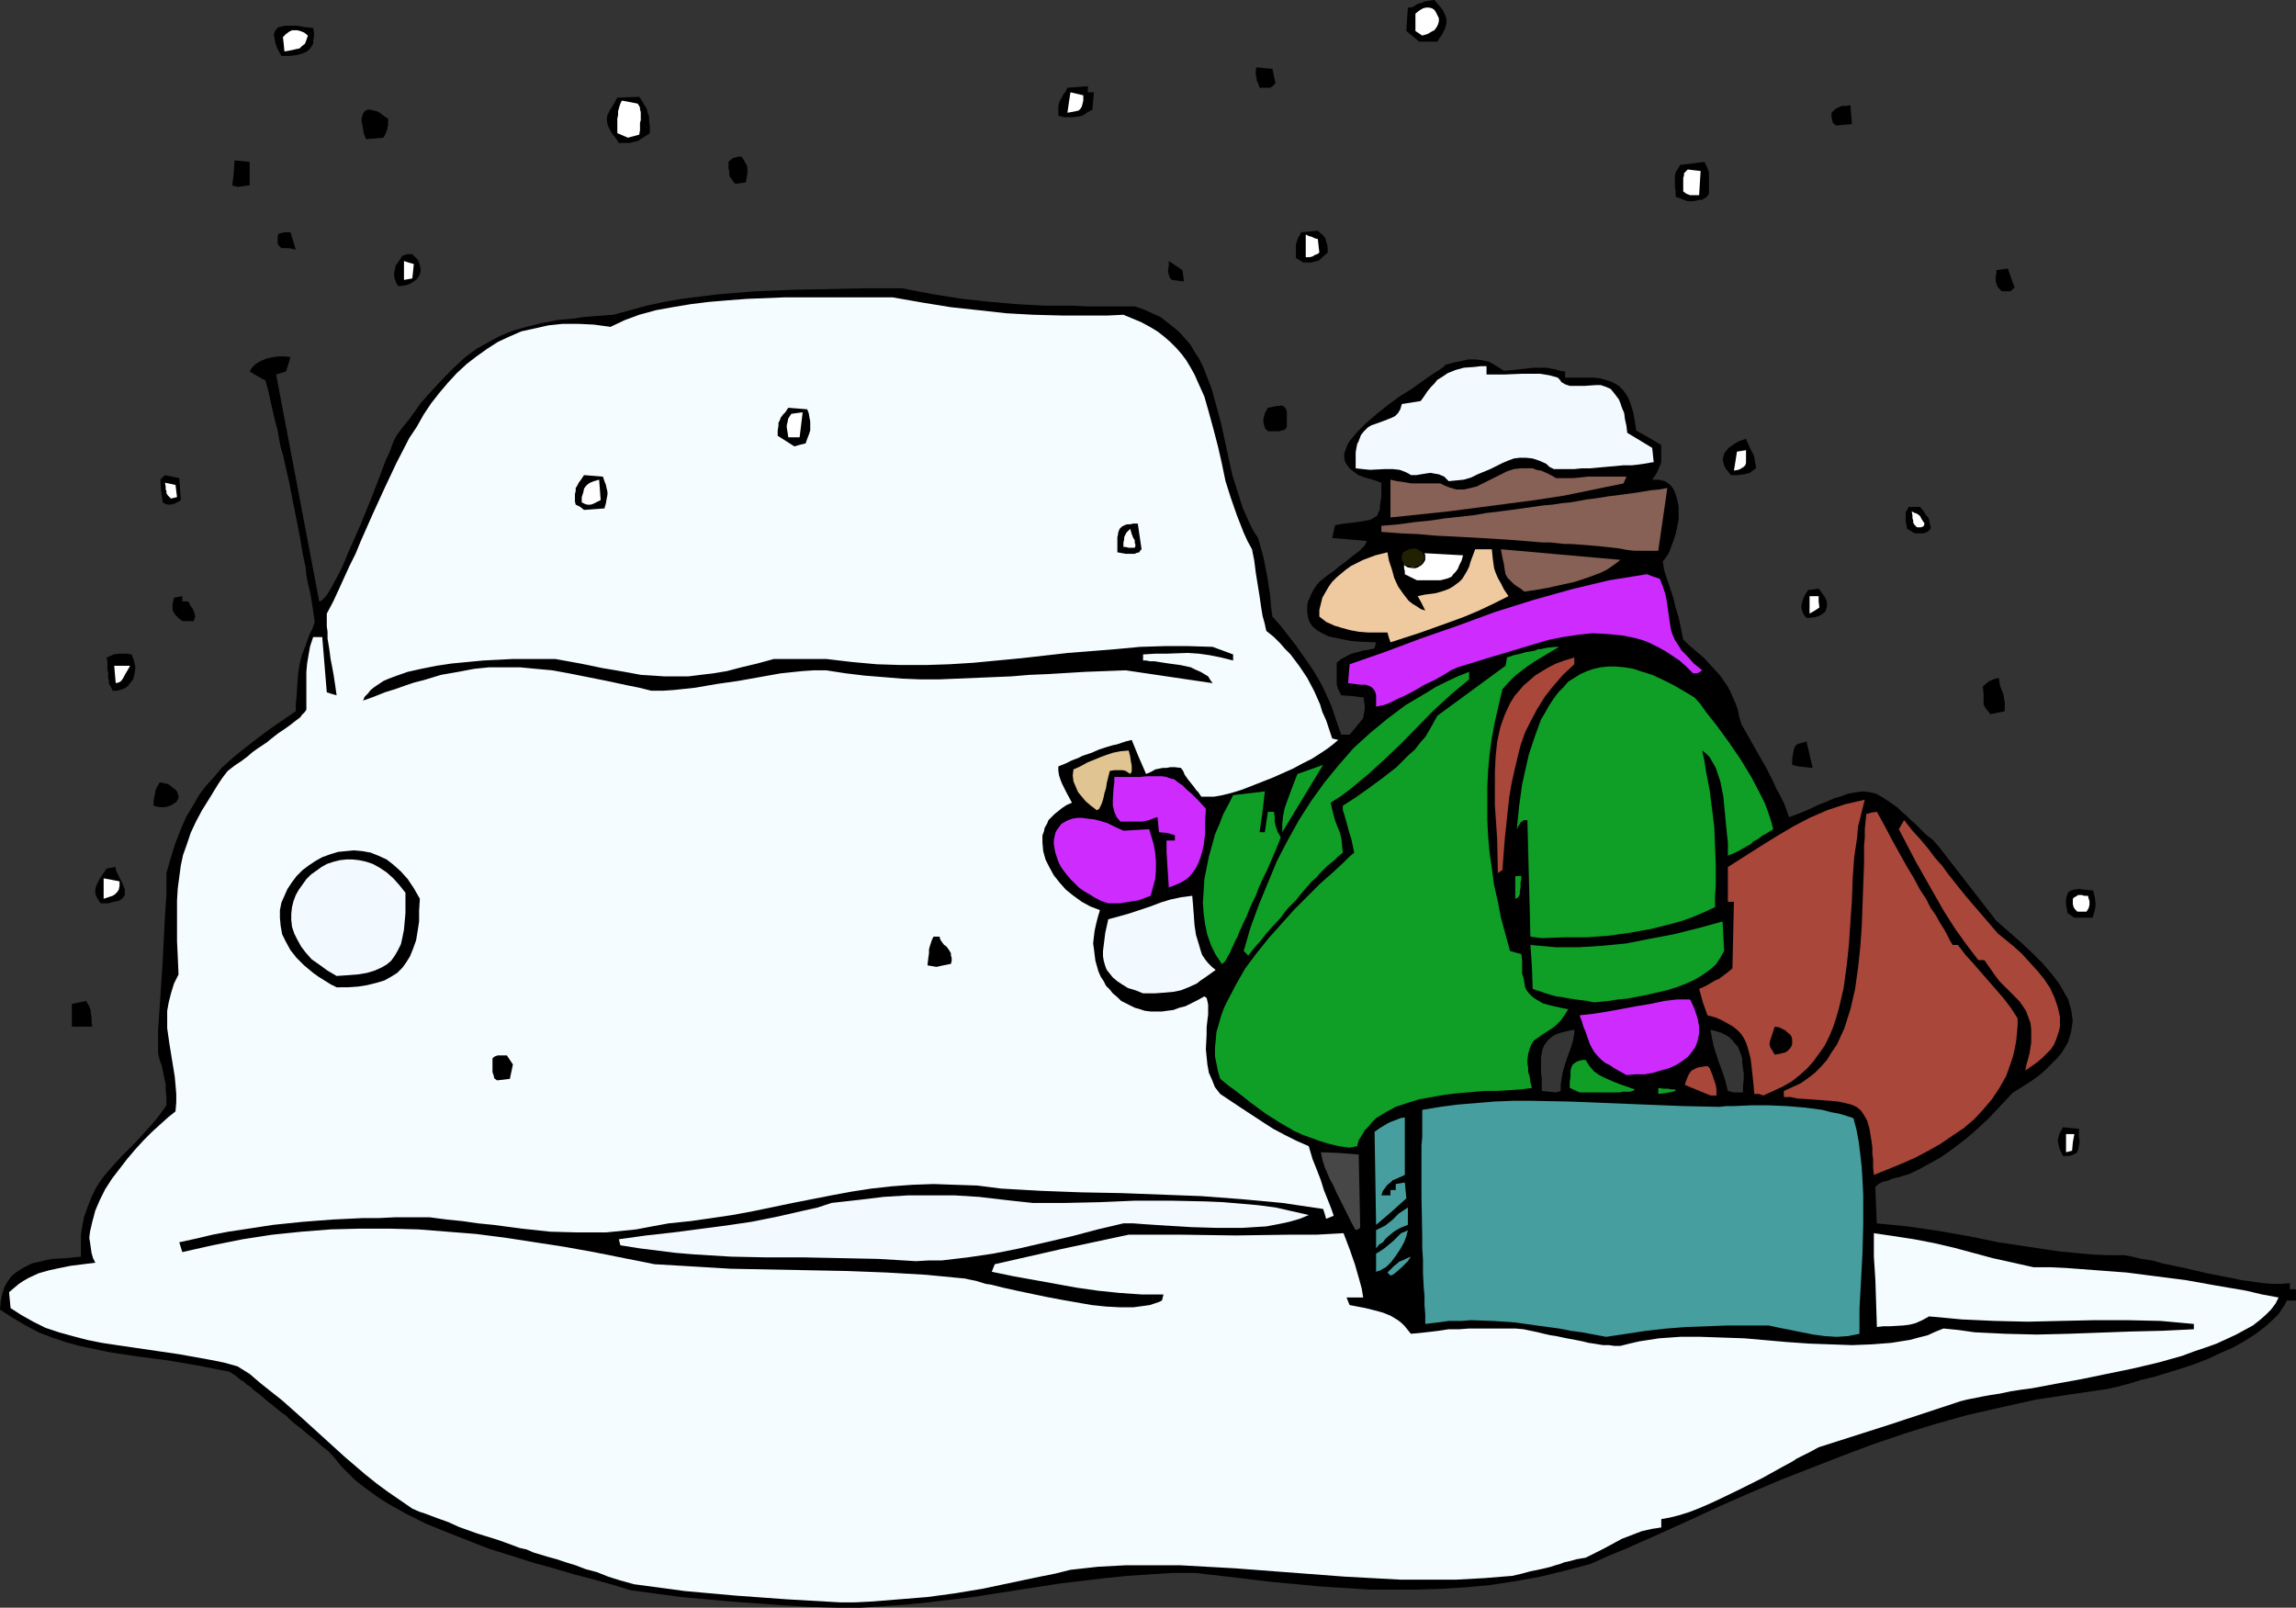 <?xml version="1.0" encoding="UTF-8" standalone="no"?>
<svg
   version="1.0"
   width="129.766mm"
   height="90.87mm"
   id="svg95"
   sodipodi:docname="Car in Snow.wmf"
   xmlns:inkscape="http://www.inkscape.org/namespaces/inkscape"
   xmlns:sodipodi="http://sodipodi.sourceforge.net/DTD/sodipodi-0.dtd"
   xmlns="http://www.w3.org/2000/svg"
   xmlns:svg="http://www.w3.org/2000/svg">
  <rect width="100%" height="100%" fill="#333333" stroke="none"/>
  <sodipodi:namedview
     id="namedview95"
     pagecolor="#ffffff"
     bordercolor="#000000"
     borderopacity="0.25"
     inkscape:showpageshadow="2"
     inkscape:pageopacity="0.0"
     inkscape:pagecheckerboard="0"
     inkscape:deskcolor="#d1d1d1"
     inkscape:document-units="mm" />
  <defs
     id="defs1">
    <pattern
       id="WMFhbasepattern"
       patternUnits="userSpaceOnUse"
       width="6"
       height="6"
       x="0"
       y="0" />
  </defs>
  <path
     style="fill:#000000;fill-opacity:1;fill-rule:evenodd;stroke:none"
     d="m 178.891,343.446 -5.656,-0.162 -5.656,-0.323 -11.15,-0.808 -10.827,-0.97 -10.827,-1.455 -3.717,-1.131 -4.04,-1.131 -4.363,-1.131 -4.363,-1.293 -4.686,-1.293 -4.525,-1.455 -4.686,-1.455 -4.525,-1.778 -4.525,-1.778 -4.363,-1.778 -4.202,-2.101 -4.04,-2.263 -1.778,-1.131 -1.778,-1.293 -1.778,-1.293 -1.616,-1.293 -1.454,-1.455 -1.454,-1.455 -1.293,-1.616 -1.293,-1.455 -1.616,-1.293 -1.454,-1.293 -1.454,-1.131 -1.293,-1.131 -1.293,-0.97 -1.131,-0.97 -0.97,-0.97 -0.97,-0.646 -1.778,-1.455 -1.616,-1.293 -1.293,-1.131 -1.131,-0.808 -0.808,-0.808 -0.808,-0.485 -0.646,-0.646 -0.646,-0.323 -1.131,-0.97 -1.293,-0.808 -3.394,-0.646 -3.232,-0.646 -6.626,-1.131 -6.302,-0.808 -6.302,-0.97 -3.07,-0.646 -3.07,-0.646 -2.909,-0.808 -2.909,-0.97 L 8.242,284.615 5.494,283.161 2.747,281.545 0,279.767 l 0.162,-1.778 0.323,-1.616 0.485,-1.455 0.646,-1.131 0.808,-1.131 0.97,-0.808 0.97,-0.646 1.131,-0.646 1.293,-0.646 1.454,-0.323 1.293,-0.323 1.616,-0.323 2.909,-0.162 3.232,-0.323 v -3.071 -1.455 l 0.162,-1.293 0.485,-2.586 0.808,-2.263 0.808,-2.101 0.97,-1.939 1.131,-1.778 1.293,-1.616 1.454,-1.616 1.454,-1.616 3.232,-3.232 1.616,-1.778 1.616,-1.778 1.616,-1.939 1.616,-2.263 v -1.778 l -0.162,-1.455 v -1.293 l -0.323,-1.455 -0.485,-2.424 -0.485,-1.293 -0.323,-1.455 v -4.849 l 0.323,-4.849 0.646,-9.697 0.485,-9.697 0.323,-4.687 v -4.687 l 0.97,-3.394 0.97,-3.071 1.131,-2.909 1.131,-2.586 1.454,-2.424 1.293,-2.263 1.454,-1.939 1.778,-1.939 1.616,-1.939 1.939,-1.778 1.939,-1.616 2.262,-1.778 2.101,-1.616 2.424,-1.778 2.586,-1.778 2.586,-1.778 v -1.616 l 0.162,-1.455 0.162,-2.586 0.162,-2.263 0.323,-2.101 0.485,-1.939 0.808,-2.101 0.808,-2.263 0.646,-1.293 0.485,-1.455 -0.323,-2.263 -0.323,-2.101 -0.323,-1.939 -0.485,-1.939 -0.323,-1.778 -0.162,-1.616 -0.646,-3.071 -0.485,-2.909 -0.485,-2.586 -0.97,-4.849 -0.485,-2.424 -0.485,-2.586 -0.646,-2.748 -0.646,-2.909 -0.485,-1.616 -0.323,-1.616 -0.323,-1.939 -0.485,-1.778 -0.485,-2.101 -0.485,-2.101 -0.485,-2.263 -0.646,-2.424 -1.778,-0.97 -1.616,-0.97 0.485,-0.808 0.808,-0.808 1.131,-0.646 1.131,-0.485 1.454,-0.323 1.131,-0.162 h 1.293 l 1.293,0.162 -0.485,1.616 -0.485,1.455 -2.101,0.646 9.211,48.486 0.485,-0.162 0.323,-0.323 0.485,-0.485 0.485,-0.646 0.485,-0.808 0.485,-0.808 0.485,-0.97 0.646,-1.131 1.131,-2.263 1.131,-2.748 1.293,-2.909 1.293,-2.909 2.424,-5.98 1.131,-2.909 0.97,-2.586 0.97,-2.586 0.485,-0.97 0.485,-1.131 0.323,-0.97 0.323,-0.808 0.323,-0.646 0.323,-0.646 1.293,-1.778 1.454,-1.778 1.293,-1.778 1.131,-1.616 2.586,-2.909 2.424,-2.586 2.262,-2.263 2.262,-2.101 2.424,-1.778 2.586,-1.455 2.424,-1.293 2.747,-1.131 2.909,-0.808 3.232,-0.808 3.394,-0.646 3.555,-0.323 1.939,-0.323 2.101,-0.162 2.101,-0.162 2.262,-0.162 3.555,-0.97 3.555,-0.97 3.717,-0.808 3.717,-0.646 3.878,-0.485 3.878,-0.485 7.918,-0.646 7.918,-0.323 7.918,-0.162 7.918,-0.162 h 7.595 l 3.394,0.646 3.394,0.646 3.07,0.485 3.07,0.485 5.979,0.646 5.656,0.485 5.818,0.323 h 6.141 l 3.07,0.162 h 10.181 l 1.939,0.646 1.778,0.808 1.778,0.808 1.454,1.131 1.454,1.131 1.293,1.131 1.131,1.293 1.131,1.293 0.808,1.455 0.97,1.455 0.808,1.616 0.646,1.616 1.293,3.394 0.97,3.556 0.97,3.556 0.808,3.717 1.616,7.435 1.131,3.556 1.131,3.556 1.454,3.232 0.808,1.616 0.97,1.455 1.131,4.041 0.808,4.041 0.646,4.202 0.162,2.263 0.323,2.263 1.454,1.616 0.646,0.808 0.646,0.808 1.131,1.455 1.131,1.455 1.939,2.748 1.778,2.586 1.616,2.748 0.808,1.616 0.646,1.455 0.808,1.778 0.646,1.939 0.646,1.939 0.808,2.263 h 1.778 l 0.97,-1.131 0.808,-0.97 0.646,-0.808 0.485,-0.646 0.162,-0.97 0.162,-0.808 v -1.131 l -0.162,-0.646 v -0.808 l -2.424,-0.323 -2.424,-0.162 -0.323,-0.646 -0.323,-0.646 -0.323,-0.97 v -0.808 -0.97 -2.909 l 0.97,-0.808 0.97,-0.485 0.808,-0.485 0.97,-0.323 0.808,-0.162 0.97,-0.323 1.131,-0.162 1.454,-0.323 0.323,-1.293 -3.717,-0.162 -1.778,-0.162 -1.616,-0.323 -1.616,-0.323 -1.454,-0.323 -1.293,-0.646 -1.131,-0.646 -0.97,-0.808 -0.646,-0.97 -0.323,-0.97 -0.162,-1.293 v -0.485 -0.808 l 0.162,-0.808 0.323,-0.646 0.323,-0.808 0.485,-0.97 0.646,-0.97 0.646,-0.808 1.616,-1.293 1.616,-1.131 1.131,-0.97 1.131,-0.808 0.97,-0.808 0.808,-0.646 0.646,-0.485 0.485,-0.323 0.485,-0.485 0.323,-0.323 0.485,-0.485 0.485,-0.97 -7.434,-0.646 0.323,-1.455 0.323,-1.293 1.778,-0.323 1.454,-0.162 1.454,-0.162 0.97,-0.162 0.97,-0.162 0.808,-0.162 0.646,-0.323 0.485,-0.323 0.485,-0.323 0.162,-0.646 0.323,-0.485 v -0.808 l 0.162,-0.97 0.162,-1.131 v -1.455 -1.455 l -1.778,-0.646 -1.778,-0.485 -1.293,-0.485 -1.131,-0.808 -0.808,-0.646 -0.485,-0.646 -0.485,-0.808 -0.162,-0.808 v -0.97 l 0.323,-0.808 0.323,-0.97 0.485,-0.808 0.808,-0.97 0.808,-0.97 1.939,-1.939 2.262,-1.939 2.424,-1.939 2.424,-1.778 2.586,-1.616 2.262,-1.616 1.131,-0.808 1.939,-1.293 0.808,-0.485 0.646,-0.485 0.485,-0.485 1.778,-0.485 1.616,-0.323 1.454,-0.323 h 1.454 l 1.454,0.162 1.454,0.323 0.646,0.323 0.808,0.485 0.808,0.485 0.97,0.646 1.778,-0.162 1.616,-0.162 1.454,-0.162 1.293,-0.162 h 1.454 1.616 l 0.808,0.162 0.97,0.162 0.97,0.323 1.131,0.162 v 1.293 h 1.778 1.616 1.454 1.293 l 1.293,0.162 1.131,0.323 1.131,0.323 0.97,0.485 0.808,0.485 0.808,0.808 0.646,0.808 0.646,1.131 0.485,1.293 0.485,1.616 0.323,1.778 0.323,2.101 2.586,1.455 2.747,1.616 v 1.131 1.131 0.808 0.646 l -0.323,0.808 -0.323,0.808 -0.485,0.97 -0.808,1.131 h 0.808 0.646 l 0.646,0.162 0.646,0.162 0.97,0.646 0.808,0.97 0.485,1.131 0.323,1.131 0.323,1.455 v 1.455 1.455 l -0.323,1.616 -0.323,1.455 -0.485,1.455 -0.485,1.293 -0.485,1.293 -0.646,0.97 -0.646,0.808 0.323,1.939 0.646,1.939 0.646,1.939 0.646,1.939 0.485,2.101 0.646,2.101 0.485,2.263 0.485,2.424 1.131,1.131 1.131,0.97 2.101,1.778 1.778,1.939 1.778,1.939 1.454,2.101 0.646,1.131 0.485,1.131 0.646,1.455 0.485,1.293 0.323,1.616 0.485,1.616 3.555,6.303 1.778,3.071 1.454,2.909 0.646,1.455 0.646,1.131 0.646,1.293 0.485,0.97 0.323,0.97 0.323,0.808 0.162,0.646 0.162,0.323 1.778,-0.646 1.616,-0.646 1.454,-0.646 1.293,-0.646 1.293,-0.485 1.131,-0.485 1.131,-0.485 1.131,-0.323 1.778,-0.646 1.778,-0.323 1.454,-0.162 1.454,0.162 1.293,0.323 1.454,0.808 1.454,0.97 1.616,1.131 0.808,0.808 0.97,0.808 0.97,0.97 1.131,0.97 1.131,1.131 1.131,1.131 1.454,1.131 1.293,1.455 12.282,15.839 2.586,2.263 2.586,2.263 2.424,2.263 2.262,2.263 1.939,2.263 1.616,2.101 1.293,2.263 0.646,1.131 0.323,1.131 0.323,1.131 0.162,1.131 0.162,1.131 -0.162,1.131 -0.162,1.131 -0.323,1.131 -0.323,1.131 -0.646,1.131 -0.808,1.293 -0.97,1.131 -1.131,1.131 -1.293,1.293 -1.293,1.131 -1.778,1.293 -1.778,1.131 -2.101,1.293 -2.586,2.748 -2.424,2.586 -2.586,2.424 -2.424,2.101 -2.747,2.101 -2.747,1.939 -3.232,1.778 -1.778,0.97 -1.778,0.808 -1.131,0.323 -0.97,0.323 -0.808,0.162 -0.646,0.162 -0.646,0.323 -0.485,0.162 -0.808,0.162 -0.646,0.323 -0.323,0.162 -0.646,0.646 0.323,7.758 3.394,0.323 3.232,0.323 6.626,0.97 6.464,1.131 6.302,1.293 6.464,0.97 6.464,0.97 3.394,0.323 3.394,0.323 3.555,0.162 h 3.555 l 1.778,0.323 1.939,0.485 2.262,0.323 2.262,0.646 4.686,0.97 4.848,1.131 5.01,0.97 2.262,0.485 2.424,0.323 2.262,0.323 1.939,0.162 h 1.939 l 1.778,-0.162 v 1.293 h 1.293 v 2.424 h -1.939 l -0.485,0.97 -0.646,0.97 -0.646,0.97 -0.808,0.808 -1.939,1.778 -2.101,1.616 -2.262,1.455 -2.586,1.455 -2.586,1.131 -2.747,1.293 -2.909,1.131 -2.909,0.97 -5.818,1.778 -2.747,0.646 -2.586,0.808 -1.293,0.323 -1.131,0.323 -2.262,0.485 -7.757,1.131 -7.434,1.131 -7.272,1.616 -7.11,1.616 -6.949,1.939 -6.787,2.101 -6.626,2.263 -6.464,2.424 -6.626,2.586 -6.626,2.586 -6.464,2.748 -6.626,2.909 -6.626,3.071 -6.787,3.071 -6.949,3.071 -3.555,1.455 -3.555,1.616 -5.494,1.455 -5.333,1.293 -5.333,0.97 -5.333,0.808 -5.171,0.485 -5.171,0.323 -5.01,0.162 h -5.171 -5.171 l -5.171,-0.323 -5.171,-0.323 -5.171,-0.485 -5.333,-0.485 -5.333,-0.646 -5.494,-0.646 -5.656,-0.646 h -5.01 l -4.848,0.323 -4.848,0.323 -4.686,0.485 -9.534,1.131 -9.373,1.455 -9.373,1.455 -9.534,1.131 -4.686,0.485 -4.848,0.323 -4.848,0.323 z"
     id="path1" />
  <path
     style="fill:#f4fcff;fill-opacity:1;fill-rule:evenodd;stroke:none"
     d="m 179.537,342.314 -5.656,-0.323 -5.656,-0.323 -11.15,-0.808 -10.827,-0.97 -10.827,-1.455 -2.909,-0.808 -2.586,-0.808 -2.424,-0.97 -2.424,-0.646 -2.101,-0.808 -2.101,-0.646 -1.939,-0.646 -1.778,-0.485 -1.616,-0.485 -1.616,-0.485 -1.454,-0.646 -1.454,-0.323 -2.586,-0.97 -2.262,-0.808 -2.101,-0.646 -2.101,-0.646 -4.04,-1.455 -2.101,-0.97 -2.262,-0.808 -2.586,-0.97 -1.454,-0.485 -1.454,-0.646 -2.586,-1.778 -2.586,-1.778 -2.424,-1.778 -2.424,-1.939 -4.525,-3.879 -8.888,-8.081 -4.363,-3.879 -4.686,-3.717 -2.262,-1.939 -2.586,-1.616 -2.909,-0.808 -3.232,-0.646 -6.302,-1.131 -6.626,-0.97 -6.626,-0.97 -3.232,-0.485 -3.232,-0.646 -3.07,-0.808 -2.909,-0.808 -2.909,-0.97 -2.586,-1.293 -2.586,-1.455 -2.262,-1.455 -0.323,-3.394 1.131,-0.97 0.97,-0.808 0.97,-0.646 1.131,-0.646 2.101,-0.97 2.262,-0.646 2.262,-0.485 2.424,-0.485 2.586,-0.323 2.586,-0.323 -0.485,-0.97 -0.323,-1.131 -0.162,-1.131 -0.162,-1.131 -0.162,-0.97 0.162,-1.293 0.485,-2.101 0.646,-2.424 0.97,-2.263 1.131,-2.263 1.454,-2.263 1.616,-2.101 1.616,-2.101 1.778,-2.101 1.778,-1.939 1.778,-1.778 1.778,-1.616 1.616,-1.455 1.616,-1.293 0.162,-1.939 v -1.778 l -0.162,-1.939 -0.162,-1.778 -1.131,-6.95 -0.485,-3.394 v -1.939 -1.778 l 0.323,-1.778 0.485,-1.939 0.646,-2.101 0.97,-1.939 -0.162,-3.717 -0.162,-3.394 v -3.071 -2.909 -2.748 l 0.162,-2.586 0.323,-2.424 0.323,-2.424 0.485,-2.263 0.808,-2.263 0.808,-2.424 1.131,-2.424 1.293,-2.424 1.616,-2.586 1.778,-2.909 0.97,-1.455 1.131,-1.455 1.454,-1.131 1.454,-0.97 1.293,-0.97 1.131,-0.97 1.131,-0.808 0.97,-0.646 0.97,-0.646 0.97,-0.808 1.454,-1.131 1.454,-0.97 1.131,-0.808 0.808,-0.646 0.646,-0.485 0.646,-0.485 0.323,-0.485 0.323,-0.323 0.323,-0.323 0.323,-0.485 v -4.202 -3.879 l 0.162,-1.778 0.323,-1.939 0.323,-1.778 0.646,-1.939 h 1.939 l 0.97,11.798 0.97,0.323 1.131,0.323 -0.323,-2.263 -0.323,-2.101 -0.323,-1.778 -0.323,-1.616 -0.162,-1.293 -0.162,-1.131 -0.162,-0.97 -0.162,-0.97 v -1.455 l -0.162,-1.131 v -1.293 -1.455 l 1.293,-2.424 1.131,-2.424 2.424,-5.334 1.293,-2.586 1.131,-2.748 2.424,-5.495 2.586,-5.657 2.586,-5.495 2.747,-5.334 1.616,-2.424 1.454,-2.586 1.616,-2.424 1.778,-2.263 1.778,-2.101 1.939,-2.101 2.101,-1.939 2.101,-1.616 2.262,-1.616 2.262,-1.455 2.424,-1.131 2.586,-1.131 2.909,-0.646 2.909,-0.646 3.07,-0.323 h 3.232 l 3.394,0.162 3.555,0.485 3.07,-1.455 3.07,-1.131 3.555,-0.97 3.555,-0.646 3.878,-0.646 3.878,-0.485 3.878,-0.323 4.202,-0.323 8.08,-0.323 h 8.242 3.878 3.717 3.717 3.555 l 6.464,1.131 5.979,0.97 5.979,0.646 5.818,0.646 5.818,0.323 6.141,0.162 h 6.302 3.394 l 3.394,-0.162 1.939,0.808 1.939,0.808 1.778,0.97 1.616,0.97 1.454,1.131 1.293,1.131 1.293,1.293 1.131,1.293 0.97,1.293 0.97,1.616 0.808,1.455 0.646,1.455 1.454,3.232 0.97,3.394 0.97,3.556 0.97,3.717 0.808,3.556 0.808,3.879 1.131,3.556 1.293,3.717 1.454,3.717 0.808,1.778 0.97,1.778 0.485,2.424 0.323,2.586 0.808,5.01 0.323,2.263 0.323,1.939 0.485,1.778 0.162,0.808 0.162,0.646 1.616,1.293 1.293,1.293 1.131,1.293 1.131,1.131 1.939,2.586 1.616,2.424 1.454,2.748 1.293,2.909 0.485,1.616 0.808,1.778 0.646,1.939 0.646,1.939 0.646,0.162 0.646,0.162 -1.131,0.97 -1.293,0.97 -1.454,0.97 -1.778,1.131 -1.939,0.97 -2.101,1.131 -4.363,1.939 -4.525,1.778 -2.101,0.808 -2.101,0.646 -1.939,0.485 -1.778,0.323 h -1.454 -1.293 l -0.646,-0.97 -0.485,-0.485 -0.323,-0.485 -0.646,-0.808 -0.646,-0.808 -0.808,-1.131 -0.323,-0.808 -0.485,-0.646 -1.293,-0.162 h -0.97 l -0.808,0.162 h -0.808 l -0.808,0.162 -0.808,0.162 -0.808,0.485 -1.131,0.485 -1.616,-3.717 -1.454,-3.556 -1.293,0.323 -0.97,0.323 -0.97,0.323 -0.808,0.162 -1.616,0.485 -1.454,0.485 -1.454,0.646 -0.97,0.323 -0.97,0.323 -0.97,0.485 -1.293,0.485 -1.293,0.646 -1.616,0.646 v 0.97 l 0.162,0.97 0.323,0.97 0.323,0.808 0.97,1.939 1.131,2.101 -1.131,0.485 -0.97,0.646 -0.808,0.646 -0.808,0.646 -0.646,0.646 -0.646,0.646 -0.323,0.808 -0.485,0.808 -0.162,0.808 -0.323,0.808 v 1.616 l 0.162,1.778 0.485,1.778 0.808,1.616 0.97,1.778 1.293,1.616 1.293,1.455 1.616,1.293 1.778,1.293 1.778,0.97 2.101,0.808 -0.485,1.616 -0.323,1.293 -0.323,1.455 -0.162,1.293 -0.162,1.455 0.162,1.131 0.162,1.293 0.162,1.293 0.323,1.131 0.323,1.131 0.485,1.131 0.646,0.97 0.485,0.97 0.808,0.808 0.646,0.808 0.97,0.808 0.808,0.808 0.97,0.485 0.97,0.485 0.97,0.485 1.131,0.323 0.97,0.323 1.293,0.162 h 1.131 1.293 l 1.131,-0.162 1.293,-0.162 1.293,-0.485 1.293,-0.323 1.293,-0.646 1.293,-0.646 1.454,-0.808 0.485,0.323 0.162,0.646 0.162,0.808 v 0.97 1.131 l -0.162,1.293 -0.162,1.455 v 1.455 l -0.162,3.232 0.162,1.616 0.162,1.616 0.323,1.778 0.646,1.455 0.646,1.616 1.131,1.455 4.363,2.909 4.686,3.071 2.262,1.455 2.424,1.293 2.586,1.293 2.586,1.131 0.808,2.748 0.97,2.424 0.808,2.101 0.646,2.101 0.646,1.616 0.646,1.616 0.485,1.293 0.323,0.97 -1.616,0.646 -0.323,-1.131 -0.323,-0.97 -4.363,-0.646 -4.363,-0.646 -8.726,-0.808 -8.565,-0.646 -8.565,-0.323 -8.565,-0.323 -8.565,-0.162 -8.565,-0.323 -8.565,-0.485 -5.01,-0.646 -4.848,-0.162 -4.525,-0.162 -4.525,0.162 -4.363,0.323 -4.363,0.485 -4.202,0.646 -4.363,0.808 -8.242,1.616 -8.565,1.778 -4.363,0.808 -4.363,0.646 -4.525,0.646 -4.686,0.485 -3.555,0.646 -3.394,0.646 -3.232,0.323 -3.232,0.323 h -3.07 -3.07 l -5.818,-0.162 -5.979,-0.646 -6.141,-0.808 -3.232,-0.323 -3.394,-0.485 -3.232,-0.323 -3.717,-0.485 h -7.434 l -3.394,0.162 h -3.394 l -6.626,0.323 -6.302,0.485 -6.302,0.646 -6.302,0.97 -3.232,0.485 -3.394,0.646 -3.394,0.808 -3.717,0.808 0.646,2.101 6.464,-1.455 6.464,-1.293 6.302,-0.97 6.302,-0.646 6.141,-0.485 6.302,-0.162 h 6.141 l 6.302,0.162 6.141,0.485 6.141,0.485 6.302,0.808 6.302,0.97 6.302,0.97 6.302,1.131 6.464,1.293 6.464,1.293 8.242,0.485 8.08,0.485 16.645,0.323 8.242,0.162 8.403,0.323 8.403,0.485 8.403,0.808 0.646,0.162 0.808,0.162 0.808,0.162 2.101,0.646 1.131,0.162 2.586,0.646 2.909,0.646 3.07,0.646 3.07,0.646 3.394,0.646 6.464,1.131 3.07,0.323 3.07,0.162 h 2.747 l 2.424,-0.323 1.131,-0.162 0.97,-0.323 0.97,-0.323 0.646,-0.323 0.323,-1.293 h -4.686 l -4.686,-0.323 -4.686,-0.485 -4.525,-0.646 -8.888,-1.616 -4.525,-0.808 -4.686,-0.97 0.646,-1.616 14.221,-3.232 14.382,-3.071 h 11.474 l 11.312,0.162 11.474,-0.162 h 5.818 l 5.818,-0.323 1.293,3.394 1.131,3.232 0.97,3.394 0.485,1.778 0.323,1.939 h -3.555 l 0.646,1.616 3.394,0.646 1.939,0.485 1.778,0.485 1.616,0.646 1.616,0.97 0.808,0.646 0.646,0.646 0.646,0.808 0.646,0.808 1.778,-0.162 1.454,-0.162 1.454,-0.162 1.293,-0.162 2.101,-0.323 h 2.262 l 2.101,-0.162 h 1.293 1.293 7.272 l 1.778,0.162 3.07,0.646 1.293,0.323 1.454,0.323 1.131,0.162 2.262,0.485 1.778,0.323 1.616,0.323 1.293,0.323 1.131,0.162 0.97,0.162 0.97,0.162 h 1.293 l 1.131,0.162 h 1.293 l 1.939,-0.485 2.101,-0.485 2.101,-0.323 2.101,-0.323 4.525,-0.323 h 4.363 l 4.686,0.162 4.686,0.162 9.211,0.808 4.686,0.323 4.525,0.162 4.525,0.162 4.202,-0.162 4.202,-0.323 4.04,-0.646 1.778,-0.485 1.939,-0.485 1.778,-0.808 1.616,-0.646 3.232,0.323 3.394,0.485 6.626,0.323 6.626,0.162 6.787,-0.162 13.413,-0.485 6.787,-0.162 6.626,-0.323 v -1.131 l -3.555,-0.323 -3.555,-0.323 -7.11,-0.162 h -7.11 l -7.11,0.162 -7.11,0.162 -6.949,-0.162 -7.11,-0.323 -3.394,-0.323 -3.555,-0.323 -1.454,0.808 -1.454,0.646 -1.293,0.323 -1.293,0.162 -2.747,0.162 h -1.454 l -1.454,0.162 -0.323,-10.021 -0.323,-5.01 v -5.01 l 4.363,0.646 4.202,0.646 4.202,0.808 4.202,0.97 8.403,2.263 4.363,0.97 4.363,0.97 h 3.555 l 3.394,0.162 6.464,0.485 6.464,0.485 6.302,0.808 6.302,0.808 6.302,1.131 6.626,1.131 3.394,0.808 3.555,0.646 -0.646,1.293 -0.97,1.293 -1.131,1.131 -1.293,1.131 -1.454,1.131 -1.778,0.97 -1.778,0.97 -2.101,0.97 -2.101,0.97 -2.262,0.808 -2.424,0.808 -2.586,0.97 -5.171,1.455 -5.494,1.293 -5.494,1.131 -5.494,1.131 -5.333,0.97 -5.171,0.97 -2.424,0.323 -2.101,0.323 -2.262,0.485 -2.101,0.323 -1.778,0.323 -1.616,0.323 -1.616,0.323 -1.293,0.323 -15.19,5.01 -15.19,4.849 -1.778,0.97 -1.939,0.97 -0.97,0.485 -0.97,0.646 -2.101,1.131 -4.363,2.424 -4.525,2.263 -4.686,2.263 -2.101,0.97 -2.262,0.97 -2.101,0.808 -2.101,0.646 -1.939,0.485 -1.778,0.323 v 1.778 l -2.101,0.323 -2.101,0.485 -2.101,0.808 -2.101,0.808 -3.878,2.101 -3.878,1.939 -0.97,0.162 -0.97,0.162 -1.131,0.323 -0.646,0.162 -0.808,0.162 -0.808,0.323 -1.131,0.323 -0.97,0.323 -1.293,0.323 -1.454,0.323 -1.616,0.323 -1.778,0.485 -2.101,0.485 -5.979,0.485 -5.979,0.323 h -6.141 -5.818 l -5.979,-0.323 -5.979,-0.323 -23.432,-1.778 -5.818,-0.323 -5.818,-0.323 h -5.818 -5.818 l -5.979,0.323 -5.818,0.646 -3.232,0.808 -3.232,0.646 -6.141,1.293 -6.141,1.293 -5.818,0.97 -5.979,0.808 -5.979,0.485 -6.141,0.485 -3.232,0.162 z"
     id="path2" />
  <path
     style="fill:#479e9e;fill-opacity:1;fill-rule:evenodd;stroke:none"
     d="m 343.076,285.585 -5.171,-0.97 -2.424,-0.323 -2.424,-0.485 -4.848,-0.646 -4.525,-0.646 -4.686,-0.323 -4.686,-0.162 -2.262,0.162 h -2.586 l -2.424,0.323 -2.586,0.323 v -2.101 l -0.162,-1.939 v -1.939 l -0.162,-1.778 -0.162,-3.071 v -2.909 l -0.162,-2.586 v -2.424 l -0.162,-8.566 v -5.01 -2.748 -3.071 l 0.162,-1.778 v -1.778 -1.939 -2.101 l 3.878,-0.646 3.717,-0.485 3.878,-0.323 3.878,-0.323 4.04,-0.162 h 4.04 l 8.08,0.162 8.08,0.323 8.08,0.323 8.08,0.323 7.757,0.162 1.454,-0.162 h 1.616 l 3.555,-0.162 h 3.878 l 3.878,0.162 3.878,0.323 3.717,0.485 1.778,0.485 1.778,0.323 1.616,0.485 1.454,0.485 0.646,2.424 0.485,2.586 0.323,2.586 0.323,2.909 0.162,2.748 0.162,3.071 v 6.142 l -0.162,6.303 -0.323,6.142 -0.162,2.909 -0.162,2.909 v 2.748 2.586 l -2.424,0.485 -2.424,0.162 -2.586,-0.162 -2.424,-0.323 -4.848,-0.97 -2.424,-0.485 -2.262,-0.485 h -8.888 l -4.363,0.162 -4.363,0.162 -4.202,0.323 -4.363,0.485 -4.202,0.646 z"
     id="path3" />
  <path
     style="fill:#479e9e;fill-opacity:1;fill-rule:evenodd;stroke:none"
     d="m 297.02,272.494 -0.646,-0.646 0.808,-0.808 0.646,-0.646 0.646,-0.485 0.323,-0.323 1.131,-0.485 0.646,-0.323 0.808,-0.323 -0.323,0.485 -0.323,0.485 -1.293,1.293 -1.293,1.131 -0.646,0.485 z"
     id="path4" />
  <path
     style="fill:#479e9e;fill-opacity:1;fill-rule:evenodd;stroke:none"
     d="m 293.95,271.686 v -3.879 l 0.808,-0.485 0.97,-0.646 1.939,-1.616 0.808,-0.808 0.808,-0.808 0.808,-0.323 0.646,-0.323 -0.162,0.646 -0.162,0.646 -0.485,1.293 -0.808,1.455 -0.97,1.455 -0.97,1.293 -1.131,1.131 -0.646,0.323 -0.485,0.323 -0.485,0.162 z"
     id="path5" />
  <path
     style="fill:#f2f9ff;fill-opacity:1;fill-rule:evenodd;stroke:none"
     d="m 195.697,269.423 -8.08,-0.485 -7.918,-0.162 -7.918,-0.162 h -7.918 l -7.757,-0.162 -7.918,-0.485 -3.878,-0.323 -3.878,-0.485 -3.878,-0.485 -4.04,-0.646 -0.323,-1.293 5.818,-0.808 5.818,-0.646 11.15,-1.455 5.494,-0.808 5.656,-1.131 5.656,-1.293 2.909,-0.646 2.909,-0.97 2.909,-0.323 2.909,-0.323 5.333,-0.646 5.171,-0.323 h 4.848 5.171 l 5.171,0.323 2.747,0.323 2.747,0.323 2.909,0.323 3.07,0.323 h 3.555 3.555 l 7.272,-0.162 7.595,-0.323 h 7.434 l 7.595,0.162 3.717,0.162 3.717,0.323 3.717,0.323 3.717,0.485 3.555,0.808 3.555,0.808 -1.939,0.808 -2.262,0.646 -2.262,0.485 -2.586,0.485 -2.586,0.162 -2.586,0.162 h -5.494 l -5.333,-0.162 -5.333,-0.323 -2.586,-0.162 -2.424,-0.162 -2.101,-0.162 h -2.101 l -5.494,1.293 -5.494,1.455 -11.15,2.586 -5.656,1.131 -5.494,0.808 -5.494,0.646 h -2.747 z"
     id="path6" />
  <path
     style="fill:#479e9e;fill-opacity:1;fill-rule:evenodd;stroke:none"
     d="m 293.95,266.675 v -3.879 l 0.97,-0.485 0.97,-0.485 1.616,-1.293 1.293,-1.293 0.97,-0.646 0.97,-0.646 v 3.717 l -0.808,0.323 -0.808,0.323 -1.131,0.646 -0.646,0.485 -0.97,0.808 -0.485,0.485 -0.485,0.646 -0.808,0.485 z"
     id="path7" />
  <path
     style="fill:#474747;fill-opacity:1;fill-rule:evenodd;stroke:none"
     d="m 289.587,262.796 -0.646,-1.131 -0.646,-1.293 -1.131,-2.263 -0.97,-1.939 -0.808,-1.616 -0.646,-1.455 -0.646,-1.131 -0.485,-1.131 -0.323,-0.808 -0.323,-0.646 -0.162,-0.646 -0.323,-0.97 -0.323,-1.616 4.04,0.162 4.04,0.323 0.323,15.677 -0.485,0.323 z"
     id="path8" />
  <path
     style="fill:#479e9e;fill-opacity:1;fill-rule:evenodd;stroke:none"
     d="m 293.95,261.665 -0.162,-10.021 -0.162,-9.859 1.131,-0.808 0.808,-0.485 0.808,-0.485 0.646,-0.323 1.293,-0.485 0.808,-0.323 0.97,-0.162 v 12.283 l -1.778,0.808 -0.808,0.323 -0.485,0.485 -0.646,0.485 -0.485,0.646 -0.485,0.646 -0.323,0.97 h 1.939 v -1.131 h 1.131 v -1.293 l 1.939,-0.323 0.323,3.394 -3.232,2.909 z"
     id="path9" />
  <path
     style="fill:#a8473a;fill-opacity:1;fill-rule:evenodd;stroke:none"
     d="m 400.283,250.998 -0.162,-1.616 v -1.616 l -0.162,-1.293 v -1.293 l -0.162,-1.293 -0.162,-0.97 -0.323,-1.939 -0.485,-1.616 -0.646,-1.131 -0.646,-0.97 -0.97,-0.808 -1.131,-0.485 -1.293,-0.323 -1.454,-0.323 -1.778,-0.162 -2.101,-0.162 -2.262,-0.162 -2.586,-0.162 -1.454,-0.323 h -1.454 v -1.293 l 1.778,-0.808 1.778,-0.808 1.616,-1.131 1.454,-1.131 1.293,-1.293 1.293,-1.455 0.97,-1.616 1.131,-1.616 0.808,-1.778 0.808,-1.778 1.293,-4.041 0.485,-2.101 0.485,-2.101 0.646,-4.525 0.485,-4.525 0.323,-4.525 0.162,-4.525 0.162,-4.364 0.162,-4.364 v -3.879 l 0.162,-1.778 v -1.778 l 0.162,-1.616 0.162,-1.616 1.131,-0.323 1.131,-0.162 1.778,3.232 1.616,3.071 1.616,2.909 1.454,2.586 1.454,2.424 1.293,2.424 1.293,1.939 0.97,1.939 1.131,1.616 0.808,1.455 0.808,1.293 0.646,1.131 0.485,0.97 0.323,0.646 0.323,0.485 0.162,0.323 h 1.131 l 1.616,2.101 1.616,1.778 3.232,3.717 3.232,3.717 1.616,2.101 1.454,2.263 v 1.616 l -0.162,1.778 -0.162,1.616 -0.323,1.616 -0.323,1.455 -0.485,1.455 -0.97,2.748 -1.454,2.586 -1.616,2.424 -1.778,2.101 -1.939,2.101 -2.262,1.939 -2.424,1.616 -2.586,1.778 -2.586,1.455 -2.747,1.455 -2.909,1.293 z"
     id="path10" />
  <path
     style="fill:#000000;fill-opacity:1;fill-rule:evenodd;stroke:none"
     d="m 440.683,246.958 -0.485,-0.97 -0.323,-0.808 -0.162,-0.808 -0.162,-0.646 0.162,-0.808 0.162,-0.646 0.808,-1.455 1.616,0.162 1.778,0.162 v 1.455 l 0.162,1.293 -0.162,0.97 -0.162,0.808 -0.323,0.646 -0.646,0.323 -0.485,0.162 -0.485,0.162 h -0.646 z"
     id="path11" />
  <path
     style="fill:#ffffff;fill-opacity:1;fill-rule:evenodd;stroke:none"
     d="m 441.329,246.149 v -3.879 h 1.778 l -0.323,1.778 -0.162,1.778 z"
     id="path12" />
  <path
     style="fill:#0f9e26;fill-opacity:1;fill-rule:evenodd;stroke:none"
     d="m 288.294,245.18 -2.262,-0.323 -2.101,-0.485 -2.101,-0.646 -1.778,-0.646 -1.778,-0.646 -1.778,-0.808 -3.07,-1.778 -3.07,-1.939 -3.07,-2.263 -3.07,-2.424 -1.778,-1.293 -1.778,-1.455 -0.485,-1.616 -0.323,-1.616 -0.323,-1.616 v -1.778 l 0.162,-1.616 0.162,-1.778 0.485,-1.616 0.485,-1.778 0.646,-1.778 0.808,-1.616 1.778,-3.394 1.939,-3.394 2.424,-3.232 2.586,-3.232 2.747,-3.071 2.747,-3.071 2.747,-2.748 2.747,-2.748 2.747,-2.424 2.424,-2.263 0.97,-0.97 1.131,-0.97 -0.323,-1.616 -0.323,-1.455 -0.485,-1.455 -0.323,-1.293 -0.323,-1.131 -0.323,-1.131 -0.323,-0.97 v -0.97 l 2.747,-1.778 2.747,-1.939 3.07,-2.263 2.909,-2.263 2.586,-2.586 1.293,-1.131 1.131,-1.455 1.131,-1.293 0.97,-1.616 0.808,-1.455 0.808,-1.455 7.272,-5.334 7.272,-5.334 0.162,-0.808 0.162,-0.97 1.454,-0.485 1.454,-0.323 1.131,-0.323 0.97,-0.162 0.97,-0.162 0.646,-0.323 h 0.646 l 0.646,-0.162 0.808,-0.162 1.616,-0.162 h 0.808 l -1.939,1.131 -1.616,0.97 -1.616,0.97 -1.454,0.97 -1.293,0.97 -1.454,1.131 -1.293,1.293 -1.454,1.616 -0.808,3.394 -0.808,3.556 -0.646,3.394 -0.485,3.556 -0.323,3.556 -0.162,3.394 v 3.556 3.556 l 0.162,3.394 0.323,3.556 0.485,3.394 0.485,3.556 0.808,3.556 0.646,3.394 0.97,3.556 0.97,3.556 1.131,0.323 1.293,0.323 0.162,1.455 v 1.455 1.293 l 0.323,0.97 0.162,0.97 0.162,0.97 0.323,0.646 0.485,0.646 0.646,0.646 0.646,0.485 0.808,0.485 0.808,0.485 1.131,0.323 1.293,0.323 1.454,0.323 1.616,0.323 -0.808,1.293 -0.808,1.131 -0.97,0.97 -0.808,0.646 -1.778,1.131 -1.616,1.131 -0.646,0.485 -0.485,0.808 -0.323,0.808 -0.323,1.131 -0.162,1.293 v 0.808 l 0.162,0.808 v 0.97 l 0.323,0.97 0.162,1.293 0.323,1.131 -2.424,0.323 -2.424,0.162 -2.586,0.162 h -2.747 l -5.656,0.485 -2.747,0.323 -2.747,0.485 -2.747,0.485 -2.586,0.808 -2.424,0.808 -2.101,1.131 -2.101,1.293 -0.808,0.808 -0.808,0.97 -0.808,0.808 -0.646,1.131 -0.646,0.97 -0.323,1.293 z"
     id="path13" />
  <path
     style="fill:#a8473a;fill-opacity:1;fill-rule:evenodd;stroke:none"
     d="m 365.377,234.028 -5.494,-2.263 0.323,-0.97 0.323,-0.808 0.323,-0.646 0.485,-0.646 0.646,-0.323 0.646,-0.323 0.97,-0.162 1.131,-0.162 0.485,0.485 0.323,0.808 0.323,0.808 0.323,0.97 0.323,0.97 0.162,0.97 v 0.646 0.646 z"
     id="path14" />
  <path
     style="fill:#a8473a;fill-opacity:1;fill-rule:evenodd;stroke:none"
     d="m 376.689,234.028 -0.97,-0.323 h -0.97 l -0.162,-1.778 -0.162,-1.616 -0.162,-1.455 -0.162,-1.455 -0.162,-1.293 -0.323,-1.293 -0.323,-1.131 -0.323,-0.97 -0.485,-0.97 -0.646,-0.97 -0.646,-0.646 -0.97,-0.808 -1.131,-0.646 -1.131,-0.646 -1.454,-0.646 -1.778,-0.485 -0.97,-2.748 -0.808,-2.909 0.808,-0.323 0.646,-0.323 1.131,-0.646 0.808,-0.485 0.808,-0.323 1.293,-0.97 0.646,-0.485 0.97,-0.808 0.162,-7.111 0.162,-7.111 h -1.293 v -7.435 l 3.555,-2.263 3.555,-2.263 3.394,-2.101 3.555,-2.101 3.394,-1.778 3.717,-1.616 1.939,-0.646 1.939,-0.646 2.101,-0.485 2.101,-0.485 -0.485,1.939 -0.485,1.939 -0.485,1.939 -0.162,2.101 -0.646,4.364 -0.323,4.525 -0.162,4.687 -0.323,4.687 -0.323,4.849 -0.485,4.525 -0.646,4.687 -0.485,2.101 -0.485,2.101 -0.646,2.263 -0.646,1.939 -0.808,1.939 -0.97,1.939 -1.131,1.616 -1.293,1.778 -1.293,1.455 -1.616,1.455 -1.616,1.293 -1.939,1.131 -2.101,0.97 z"
     id="path15" />
  <path
     style="fill:#353535;fill-opacity:1;fill-rule:evenodd;stroke:none"
     d="m 332.411,233.381 -3.07,-0.323 v -2.748 l -0.162,-1.131 v -1.131 -2.101 l 0.162,-0.97 0.162,-0.808 0.323,-0.808 0.485,-0.646 0.485,-0.646 0.808,-0.646 0.808,-0.485 0.97,-0.323 1.293,-0.323 1.616,-0.323 v 0.808 l -0.162,0.97 -0.323,1.293 -0.485,1.455 -0.485,1.293 -0.485,1.455 -0.485,1.616 -0.162,0.808 -0.162,0.97 -0.162,1.131 v 1.293 z"
     id="path16" />
  <path
     style="fill:#0f9e26;fill-opacity:1;fill-rule:evenodd;stroke:none"
     d="m 337.42,233.381 -2.101,-0.97 v -1.293 l 0.162,-1.131 v -1.131 l 0.162,-0.808 0.323,-0.646 0.646,-0.485 0.323,-0.162 0.485,-0.162 0.646,-0.162 h 0.646 l 0.808,1.293 0.97,1.131 1.131,0.808 1.293,0.646 1.454,0.646 1.616,0.646 3.232,1.131 -0.162,0.162 -0.323,0.162 -0.485,0.162 h -0.485 -0.485 -0.646 l -0.646,0.162 z"
     id="path17" />
  <path
     style="fill:#0f9e26;fill-opacity:1;fill-rule:evenodd;stroke:none"
     d="m 354.227,233.705 v -1.293 l 1.131,0.162 h 0.97 l 0.646,0.162 h 0.485 0.323 l 0.162,0.162 v 0.162 0 h -0.323 l -0.162,0.162 -0.97,0.162 -0.97,0.162 z"
     id="path18" />
  <path
     style="fill:#353535;fill-opacity:1;fill-rule:evenodd;stroke:none"
     d="m 370.387,233.381 -1.293,-0.323 -0.485,-1.939 -0.485,-1.616 -1.131,-3.071 -0.97,-3.071 -0.323,-1.616 -0.323,-1.778 1.131,0.323 1.131,0.323 0.97,0.485 0.808,0.485 0.646,0.646 0.485,0.646 0.646,0.646 0.323,0.808 0.323,0.808 0.323,0.97 v 0.97 l 0.162,1.131 0.162,1.131 v 1.293 l -0.162,1.293 v 1.455 z"
     id="path19" />
  <path
     style="fill:#000000;fill-opacity:1;fill-rule:evenodd;stroke:none"
     d="m 106.171,230.795 -0.646,-0.485 v -0.323 l -0.162,-0.485 -0.162,-0.485 v -0.646 -2.263 l 0.323,-0.323 0.323,-0.162 0.485,-0.162 h 0.808 0.485 0.646 l 0.646,0.97 0.646,0.97 -0.646,3.071 -1.293,0.162 z"
     id="path20" />
  <path
     style="fill:#ce2bff;fill-opacity:1;fill-rule:evenodd;stroke:none"
     d="m 347.44,229.664 -1.454,-0.808 -1.131,-0.646 -0.97,-0.646 -0.97,-0.485 -0.808,-0.646 -0.646,-0.646 -0.97,-1.131 -0.808,-1.455 -0.646,-1.778 -0.323,-0.97 -0.485,-1.131 -0.323,-1.131 -0.485,-1.293 2.909,-0.323 3.07,-0.485 6.141,-1.131 2.909,-0.485 3.07,-0.646 2.747,-0.323 h 2.747 l 0.485,0.97 0.485,1.131 0.323,0.97 0.323,0.97 0.323,1.778 v 1.455 l -0.323,1.616 -0.485,1.293 -0.808,1.131 -0.808,0.97 -1.293,0.97 -1.293,0.808 -1.454,0.646 -1.778,0.485 -1.616,0.485 -1.778,0.323 h -1.939 z"
     id="path21" />
  <path
     style="fill:#a8473a;fill-opacity:1;fill-rule:evenodd;stroke:none"
     d="m 432.603,228.694 0.323,-1.455 0.323,-1.131 0.323,-1.293 0.162,-1.131 0.162,-0.97 v -0.97 -1.778 l -0.162,-1.455 -0.485,-1.293 -0.485,-1.293 -0.646,-0.97 -0.808,-1.131 -0.97,-0.97 -2.101,-2.101 -1.131,-1.131 -0.97,-1.293 -1.131,-1.616 -1.131,-1.616 h -1.293 l -2.586,-3.394 -2.424,-3.394 -2.262,-3.556 -1.939,-3.394 -4.04,-7.111 -3.717,-7.111 1.131,-1.939 1.778,2.263 1.778,1.939 1.616,1.939 1.454,1.939 1.454,1.616 1.293,1.778 2.424,3.071 2.262,2.748 2.101,2.424 1.939,2.263 1.939,2.263 1.616,1.293 1.778,1.455 1.778,1.616 1.616,1.778 1.616,1.778 1.454,1.778 1.293,1.939 0.97,2.101 0.646,1.939 0.485,2.101 v 1.939 l -0.162,0.97 -0.323,0.97 -0.323,0.97 -0.485,1.131 -0.646,0.97 -0.97,0.97 -0.808,0.808 -1.131,0.97 -1.131,0.808 z"
     id="path22" />
  <path
     style="fill:#000000;fill-opacity:1;fill-rule:evenodd;stroke:none"
     d="m 379.113,225.3 -0.485,-0.808 -0.485,-0.808 -0.162,-0.646 0.162,-0.808 0.485,-1.455 0.485,-1.455 0.97,0.162 0.646,0.323 0.646,0.323 0.485,0.485 0.485,0.323 0.323,0.485 0.162,0.646 v 0.485 0.485 l -0.162,0.485 -0.323,0.485 -0.485,0.485 -0.485,0.323 -0.646,0.162 -0.646,0.162 z"
     id="path23" />
  <path
     style="fill:#000000;fill-opacity:1;fill-rule:evenodd;stroke:none"
     d="m 15.352,219.32 v -4.849 l 3.07,-0.646 0.323,0.646 0.323,0.485 0.323,0.97 v 0.485 l 0.162,0.808 v 0.808 l 0.162,1.293 z"
     id="path24" />
  <path
     style="fill:#0f9e26;fill-opacity:1;fill-rule:evenodd;stroke:none"
     d="m 340.491,214.148 -1.454,-0.323 -1.293,-0.162 -1.293,-0.162 -0.97,-0.162 -0.97,-0.162 -0.808,-0.162 -1.293,-0.162 -2.262,-0.646 -1.293,-0.485 -0.646,-0.162 -0.808,-0.323 -0.162,-4.687 -0.323,-4.687 5.333,0.485 h 5.171 l 5.01,-0.323 5.01,-0.485 4.848,-0.97 5.171,-0.97 5.171,-1.293 5.333,-1.455 0.162,3.071 0.162,3.232 -0.808,1.455 -0.97,1.455 -1.293,1.131 -1.616,1.131 -1.616,0.97 -1.778,0.808 -2.101,0.808 -2.101,0.646 -4.202,0.97 -4.202,0.808 -1.939,0.162 -1.939,0.323 -1.616,0.162 z"
     id="path25" />
  <path
     style="fill:#f2f9ff;fill-opacity:1;fill-rule:evenodd;stroke:none"
     d="m 244.177,212.209 -1.616,-0.646 -1.616,-0.485 -1.293,-0.808 -0.97,-0.646 -0.97,-0.808 -0.646,-0.808 -0.646,-0.808 -0.323,-0.808 -0.323,-1.131 -0.162,-0.97 v -1.131 l 0.162,-1.293 0.162,-1.293 0.162,-1.293 0.323,-1.455 0.323,-1.455 2.424,-0.646 2.262,-0.646 4.363,-1.455 2.101,-0.808 2.101,-0.646 2.262,-0.485 2.424,-0.323 0.162,1.939 0.162,2.101 0.162,2.263 0.323,2.101 0.646,2.101 0.323,1.131 0.323,0.97 0.646,0.97 0.646,0.808 0.808,0.808 0.808,0.646 -1.131,0.808 -1.131,0.808 -0.97,0.646 -0.808,0.646 -1.778,0.808 -1.616,0.646 -1.616,0.323 -1.778,0.162 -2.262,0.162 z"
     id="path26" />
  <path
     style="fill:#000000;fill-opacity:1;fill-rule:evenodd;stroke:none"
     d="m 71.912,210.916 -1.293,-0.646 -1.293,-0.808 -1.293,-0.808 -1.131,-0.808 -1.939,-1.616 -1.616,-1.616 -1.293,-1.616 -0.97,-1.778 -0.808,-1.616 -0.323,-1.778 -0.162,-1.778 v -1.616 l 0.323,-1.616 0.646,-1.455 0.646,-1.455 0.97,-1.455 0.97,-1.293 1.293,-1.293 1.293,-0.97 1.454,-0.97 1.454,-0.808 1.778,-0.646 1.616,-0.485 1.616,-0.162 1.778,-0.162 1.778,0.162 1.778,0.323 1.616,0.646 1.778,0.808 1.454,1.131 1.616,1.455 1.454,1.616 1.293,1.939 1.293,2.263 -0.162,2.586 v 2.263 l -0.323,2.101 -0.323,1.939 -0.646,1.778 -0.646,1.616 -0.808,1.293 -0.808,1.131 -1.131,1.131 -1.293,0.808 -1.454,0.808 -1.616,0.485 -1.939,0.485 -1.939,0.323 -2.262,0.162 z"
     id="path27" />
  <path
     style="fill:#f2f9ff;fill-opacity:1;fill-rule:evenodd;stroke:none"
     d="m 71.912,208.492 -1.939,-1.131 -1.778,-1.293 -1.616,-1.131 -1.293,-1.455 -0.97,-1.293 -0.808,-1.455 -0.646,-1.293 -0.485,-1.455 -0.162,-1.455 v -1.293 l 0.162,-1.455 0.323,-1.293 0.485,-1.293 0.646,-1.131 0.808,-1.131 0.808,-1.131 0.97,-0.97 1.131,-0.808 1.131,-0.808 1.131,-0.646 1.454,-0.485 1.293,-0.323 1.454,-0.162 h 1.293 l 1.454,0.162 1.454,0.323 1.454,0.485 1.454,0.808 1.454,0.97 1.454,1.293 1.293,1.455 1.293,1.616 v 2.263 2.101 l -0.162,1.778 -0.162,1.778 -0.323,1.616 -0.323,1.455 -0.646,1.293 -0.646,1.131 -0.808,1.131 -0.97,0.808 -1.131,0.646 -1.454,0.646 -1.616,0.485 -1.939,0.323 -2.101,0.162 z"
     id="path28" />
  <path
     style="fill:#000000;fill-opacity:1;fill-rule:evenodd;stroke:none"
     d="m 200.061,206.552 -0.97,-0.162 -0.97,-0.162 0.162,-1.455 0.162,-1.131 v -0.808 l 0.162,-0.646 0.323,-0.97 0.162,-0.485 0.323,-0.646 h 1.293 l 0.162,0.646 0.323,0.485 0.485,0.646 0.485,0.323 0.485,0.646 0.485,0.808 v 0.485 l 0.162,0.485 v 0.646 l -0.162,0.646 -1.616,0.323 z"
     id="path29" />
  <path
     style="fill:#0f9e26;fill-opacity:1;fill-rule:evenodd;stroke:none"
     d="m 260.984,205.906 -1.293,-1.939 -0.97,-1.939 -0.808,-2.263 -0.485,-2.263 -0.323,-2.424 -0.162,-2.263 0.162,-2.424 0.162,-2.586 0.485,-2.424 0.485,-2.424 0.646,-2.263 0.646,-2.424 0.97,-2.263 0.808,-2.101 1.131,-2.101 0.97,-1.939 6.787,-0.808 -0.485,4.202 -0.646,4.525 h 1.131 l 0.323,-2.263 0.323,-2.101 h 1.293 l 0.162,1.131 v 0.97 l 0.162,0.808 0.162,0.485 0.323,0.97 0.323,0.485 0.323,0.646 -0.97,2.424 -0.97,2.263 -0.97,2.263 -0.97,1.939 -0.808,1.778 -0.646,1.778 -0.808,1.616 -0.646,1.455 -0.485,1.293 -0.646,1.293 -0.485,1.131 -0.485,0.97 -0.323,0.97 -0.485,0.808 -0.323,0.808 -0.323,0.646 -0.485,1.131 -0.485,0.808 -0.323,0.646 -0.323,0.485 -0.162,0.162 -0.162,0.162 z"
     id="path30" />
  <path
     style="fill:#0f9e26;fill-opacity:1;fill-rule:evenodd;stroke:none"
     d="m 266.64,204.128 -0.97,-0.97 1.454,-5.01 1.778,-4.849 1.939,-4.687 1.939,-4.687 2.262,-4.364 2.424,-4.364 2.586,-4.041 2.909,-4.041 2.909,-3.556 3.232,-3.717 3.555,-3.232 3.717,-3.071 3.878,-2.909 4.363,-2.586 2.101,-1.293 2.262,-1.131 2.424,-1.131 2.424,-0.97 v 1.616 l -3.878,3.232 -3.717,3.394 -6.787,6.95 -3.555,3.394 -3.555,3.232 -3.878,3.232 -1.939,1.455 -2.262,1.455 0.323,1.455 0.323,1.293 0.323,1.131 0.485,1.293 0.485,1.131 0.323,1.293 0.162,1.455 0.162,1.616 -0.97,0.808 -0.808,0.808 -1.616,1.293 -1.454,1.455 -0.808,0.97 -0.97,0.808 -0.97,1.131 -1.131,1.293 -1.293,1.616 -1.616,1.616 -0.808,0.97 -0.808,1.131 -2.101,2.263 -1.131,1.293 -1.131,1.455 -1.293,1.455 z"
     id="path31" />
  <path
     style="fill:#0f9e26;fill-opacity:1;fill-rule:evenodd;stroke:none"
     d="m 329.34,200.411 -1.293,-0.162 -1.131,-0.162 -0.323,-12.445 -0.162,-6.142 -0.162,-6.303 h -0.808 l -0.323,0.323 -0.323,0.162 -0.162,0.323 -0.323,0.485 -0.323,0.646 0.485,-4.849 0.646,-4.687 0.97,-4.364 0.485,-2.101 0.646,-1.939 0.646,-1.939 0.646,-1.778 0.646,-1.778 0.97,-1.616 0.808,-1.455 0.97,-1.455 0.97,-1.293 1.131,-1.131 0.97,-1.131 1.293,-0.808 1.293,-0.808 1.454,-0.646 1.454,-0.485 1.454,-0.323 1.616,-0.162 h 1.616 l 1.778,0.162 1.939,0.323 1.939,0.646 2.101,0.646 2.101,0.97 2.262,1.131 2.262,1.293 2.424,1.455 1.293,1.455 1.131,1.616 2.424,3.071 2.586,3.556 2.424,3.556 2.262,3.717 1.939,3.717 0.97,1.939 0.646,1.778 0.646,1.939 0.485,1.778 -1.293,0.808 -1.131,0.646 -0.808,0.646 -0.97,0.485 -0.646,0.646 -0.646,0.323 -1.131,0.646 -0.808,0.485 -1.454,0.646 -0.808,0.323 v -1.293 -1.455 l -0.323,-3.071 -0.323,-3.394 -0.323,-3.394 -0.646,-3.232 -0.485,-1.455 -0.485,-1.455 -0.646,-1.131 -0.646,-1.131 -0.808,-0.808 -0.808,-0.646 0.485,2.263 0.323,2.101 0.808,4.202 0.485,3.879 0.485,3.879 0.162,4.041 0.162,4.202 v 4.364 l -0.162,2.263 v 2.263 l -2.424,1.131 -2.262,0.97 -2.262,0.808 -2.262,0.646 -4.525,1.131 -4.525,0.808 -4.686,0.646 -4.525,0.323 h -4.686 z"
     id="path32" />
  <path
     style="fill:#000000;fill-opacity:1;fill-rule:evenodd;stroke:none"
     d="m 443.107,196.047 -1.454,-0.97 -0.162,-0.97 -0.162,-0.808 v -0.646 -0.646 l 0.162,-0.646 0.162,-0.323 0.162,-0.485 0.323,-0.162 0.323,-0.162 0.485,-0.162 1.131,-0.162 1.293,0.162 1.778,0.162 0.162,0.808 0.162,0.646 0.162,1.293 v 0.646 l -0.162,0.808 -0.162,0.646 -0.323,0.97 z"
     id="path33" />
  <path
     style="fill:#ffffff;fill-opacity:1;fill-rule:evenodd;stroke:none"
     d="m 443.753,194.754 -0.323,-0.323 -0.162,-0.162 -0.323,-0.485 -0.162,-0.646 v -1.131 l 0.323,-0.323 0.323,-0.162 0.485,-0.323 h 0.808 l 0.485,0.162 h 0.808 l 0.162,0.646 0.162,0.485 v 0.808 l -0.162,0.646 -0.162,0.323 -0.323,0.485 z"
     id="path34" />
  <path
     style="fill:#000000;fill-opacity:1;fill-rule:evenodd;stroke:none"
     d="m 21.493,192.976 -0.323,-0.485 -0.323,-0.485 -0.323,-0.646 -0.162,-0.485 v -0.97 l 0.323,-0.97 0.485,-0.97 0.485,-0.808 1.131,-1.616 1.939,-0.323 v 0.485 l 0.162,0.485 1.293,2.586 0.485,1.293 v 0.646 0.485 l -0.323,0.485 -0.485,0.485 -0.646,0.323 -0.97,0.162 -1.131,0.323 h -0.646 z"
     id="path35" />
  <path
     style="fill:#ce2bff;fill-opacity:1;fill-rule:evenodd;stroke:none"
     d="m 236.744,192.976 -1.454,-0.485 -1.293,-0.646 -1.293,-0.808 -1.131,-0.646 -1.131,-0.808 -0.97,-0.97 -0.808,-0.808 -0.808,-0.97 -0.646,-0.808 -0.646,-0.97 -0.485,-0.97 -0.323,-0.97 -0.323,-0.97 -0.162,-0.808 -0.162,-0.97 v -0.97 l 0.162,-0.646 0.162,-0.808 0.323,-0.646 0.485,-0.646 0.485,-0.646 0.808,-0.485 0.646,-0.323 0.97,-0.323 0.97,-0.162 h 0.97 l 1.131,0.162 1.454,0.162 1.293,0.323 1.616,0.485 1.616,0.808 1.778,0.808 5.494,-0.323 0.485,1.616 0.485,1.616 0.323,1.778 0.162,1.939 v 1.778 l -0.162,1.939 -0.485,1.778 -0.485,1.778 -1.293,0.485 -1.293,0.485 -0.97,0.162 -1.131,0.162 -1.939,0.323 h -1.131 z"
     id="path36" />
  <path
     style="fill:#ffffff;fill-opacity:1;fill-rule:evenodd;stroke:none"
     d="m 22.139,192.006 v -4.364 l 1.778,0.323 1.616,0.323 v 0.97 l -0.162,0.808 -0.323,0.485 -0.485,0.485 -0.485,0.323 -0.485,0.162 z"
     id="path37" />
  <path
     style="fill:#0f9e26;fill-opacity:1;fill-rule:evenodd;stroke:none"
     d="m 323.684,192.006 v -4.849 h 1.293 v 0.646 l -0.162,0.646 v 1.131 l -0.162,0.808 v 0.646 l -0.162,0.323 -0.162,0.323 z"
     id="path38" />
  <path
     style="fill:#ce2bff;fill-opacity:1;fill-rule:evenodd;stroke:none"
     d="m 249.672,189.582 -0.323,-5.01 -0.162,-2.586 v -2.424 h 1.778 v -1.131 l -1.616,-0.485 -1.778,-0.162 -0.162,-1.616 -0.162,-1.616 -0.97,0.323 -0.808,0.323 -1.454,0.323 h -0.808 -0.97 -2.909 l -0.808,-0.97 -0.485,-1.131 -0.323,-1.293 v -1.293 l 0.162,-2.586 0.162,-1.131 v -1.131 h 2.101 1.939 1.454 l 1.454,-0.162 h 1.131 1.131 0.97 l 0.97,0.162 0.808,0.323 0.808,0.162 0.808,0.646 0.97,0.646 0.97,0.97 1.131,0.97 1.454,1.455 1.454,1.616 -0.162,2.748 v 2.586 l -0.323,2.586 -0.323,1.293 -0.323,1.131 -0.485,1.293 -0.485,0.97 -0.646,0.97 -0.808,0.97 -0.808,0.646 -1.131,0.646 -1.131,0.485 z"
     id="path39" />
  <path
     style="fill:#a8473a;fill-opacity:1;fill-rule:evenodd;stroke:none"
     d="m 319.968,186.511 -0.162,-7.435 -0.485,-7.111 v -3.556 -3.394 l 0.162,-3.394 0.323,-3.071 0.646,-3.071 0.485,-1.455 0.485,-1.293 0.646,-1.455 0.646,-1.293 0.808,-1.293 0.97,-1.131 0.97,-1.131 1.131,-0.97 1.293,-1.131 1.293,-0.808 1.616,-0.97 1.616,-0.808 1.778,-0.646 2.101,-0.646 v 1.455 l -2.424,2.263 -2.101,2.424 -1.778,2.263 -1.616,2.586 -1.293,2.424 -1.293,2.586 -0.97,2.748 -0.646,2.586 -0.646,2.748 -0.646,2.909 -0.485,2.909 -0.323,2.909 -0.646,6.142 -0.485,6.465 z"
     id="path40" />
  <path
     style="fill:#0f9e26;fill-opacity:1;fill-rule:evenodd;stroke:none"
     d="m 273.912,177.784 v -1.778 l 0.162,-1.616 0.323,-1.616 0.485,-1.455 1.131,-3.071 1.131,-2.909 5.494,-1.939 z"
     id="path41" />
  <path
     style="fill:#e0c491;fill-opacity:1;fill-rule:evenodd;stroke:none"
     d="m 234.32,173.097 -1.293,-0.97 -1.131,-0.97 -0.808,-0.97 -0.808,-0.97 -0.485,-1.131 -0.485,-1.131 -0.162,-1.293 0.162,-1.293 1.454,-0.646 1.454,-0.808 2.747,-1.131 1.293,-0.485 1.454,-0.485 1.616,-0.323 1.778,-0.162 0.162,0.646 0.162,0.646 0.162,1.131 0.162,0.808 v 0.646 0.323 0.323 l -0.323,0.485 -0.485,-0.323 -0.485,-0.323 -0.646,-0.162 h -1.131 -0.646 l -0.97,0.162 -0.323,1.293 -0.323,1.293 -0.162,1.131 -0.323,0.97 -0.162,0.808 -0.162,0.646 -0.162,0.485 -0.162,0.485 -0.323,0.646 -0.162,0.323 z"
     id="path42" />
  <path
     style="fill:#000000;fill-opacity:1;fill-rule:evenodd;stroke:none"
     d="m 34.098,172.45 -1.293,-0.323 v -0.97 l 0.162,-0.97 0.162,-0.646 v -0.323 l 0.323,-0.97 0.323,-0.485 0.323,-0.646 0.808,0.162 0.808,0.162 0.646,0.323 0.485,0.485 0.485,0.323 0.485,0.485 0.162,0.485 0.162,0.485 v 0.485 l -0.162,0.323 -0.323,0.485 -0.485,0.323 -0.485,0.323 -0.808,0.323 -0.808,0.162 z"
     id="path43" />
  <path
     style="fill:#000000;fill-opacity:1;fill-rule:evenodd;stroke:none"
     d="m 384.123,163.723 -1.293,-0.323 v -1.293 l 0.162,-0.97 0.162,-0.808 0.162,-0.646 0.323,-0.485 0.485,-0.323 0.808,-0.162 0.97,-0.323 1.293,5.657 -1.616,-0.162 z"
     id="path44" />
  <path
     style="fill:#000000;fill-opacity:1;fill-rule:evenodd;stroke:none"
     d="m 425.169,152.571 -0.646,-0.808 -0.485,-0.646 -0.323,-0.646 v -0.808 -1.455 l -0.162,-1.616 0.485,-0.323 0.323,-0.323 0.646,-0.485 0.808,-0.323 0.485,-0.162 0.646,-0.162 0.323,1.778 0.646,1.616 0.323,1.778 v 0.97 0.97 z"
     id="path45" />
  <path
     style="fill:#ce2bff;fill-opacity:1;fill-rule:evenodd;stroke:none"
     d="m 293.95,150.954 v -0.97 -0.808 -0.646 l -0.162,-0.646 -0.162,-0.323 -0.323,-0.485 -0.646,-0.485 -0.97,-0.323 h -1.131 l -1.293,-0.162 -1.293,-0.162 0.323,-4.041 3.717,-1.293 3.717,-1.293 3.878,-1.455 3.878,-1.455 7.918,-2.748 7.918,-2.909 8.242,-2.586 8.08,-2.263 4.04,-0.97 4.04,-0.97 4.04,-0.646 4.04,-0.646 1.293,0.485 1.454,0.485 0.646,1.616 0.485,1.455 0.323,1.455 0.162,1.131 0.323,2.263 0.323,2.101 0.162,0.97 0.323,0.97 0.485,1.131 0.646,0.97 0.808,1.293 1.293,1.293 1.293,1.455 0.808,0.646 0.97,0.808 -0.485,0.323 -0.162,0.162 -0.485,0.162 h -0.808 l -1.454,-1.455 -1.454,-1.293 -1.454,-0.97 -1.454,-0.97 -1.454,-0.808 -1.616,-0.808 -1.454,-0.646 -1.616,-0.485 -1.454,-0.323 -1.616,-0.323 -3.232,-0.323 -3.232,-0.162 -3.07,0.323 -3.232,0.485 -3.232,0.646 -3.232,0.97 -3.232,0.97 -6.464,1.939 -6.302,1.939 -1.454,0.646 -1.293,0.808 -1.131,0.646 -1.131,0.646 -2.101,0.97 -1.616,0.97 -1.454,0.808 -1.293,0.646 -1.131,0.485 -0.97,0.485 -0.646,0.323 -0.646,0.323 -0.97,0.323 z"
     id="path46" />
  <path
     style="fill:#000000;fill-opacity:1;fill-rule:evenodd;stroke:none"
     d="m 77.568,149.661 0.323,-0.808 0.646,-0.646 0.646,-0.808 0.808,-0.646 0.97,-0.646 0.97,-0.646 1.131,-0.485 1.293,-0.485 2.747,-0.97 2.909,-0.646 3.232,-0.646 3.232,-0.485 3.394,-0.323 3.394,-0.323 3.232,-0.162 3.07,-0.162 h 2.747 2.424 3.878 l 3.555,0.646 1.778,0.323 1.616,0.323 3.07,0.646 2.909,0.485 2.747,0.485 2.586,0.485 2.586,0.162 2.424,0.162 h 2.586 2.586 l 2.586,-0.323 2.747,-0.323 2.909,-0.485 3.07,-0.808 3.394,-0.808 3.555,-0.97 H 176.467 l 5.494,0.646 5.333,0.485 5.171,0.162 h 5.333 l 5.01,-0.162 5.171,-0.323 10.181,-0.97 10.019,-1.131 10.181,-0.808 5.171,-0.485 5.171,-0.162 h 5.171 l 5.171,0.162 4.363,1.616 v 1.293 l -2.586,-0.646 -2.424,-0.485 -2.262,-0.323 -2.424,-0.162 -4.525,0.162 h -2.424 l -2.586,0.162 v 1.293 h 0.646 l 0.808,0.162 h 0.97 l 0.97,0.162 2.101,0.323 2.424,0.323 2.262,0.485 0.97,0.485 1.131,0.485 0.808,0.485 0.808,0.485 0.485,0.808 0.485,0.646 -18.584,-2.748 -4.202,0.162 -4.363,0.162 -8.08,0.485 -3.878,0.162 -3.878,0.323 -7.757,0.323 -7.757,0.323 h -3.878 l -4.04,-0.162 -3.878,-0.323 -4.04,-0.323 -4.04,-0.485 -4.202,-0.646 h -2.586 l -2.424,0.162 -4.686,0.485 -4.525,0.808 -4.525,0.808 -4.525,0.646 -4.686,0.808 -4.525,0.485 -2.424,0.162 h -2.424 l -2.586,-0.646 -2.424,-0.485 -2.262,-0.485 -2.262,-0.485 -4.04,-0.808 -4.04,-0.808 -3.555,-0.646 -3.555,-0.323 -3.394,-0.323 h -3.232 -3.232 l -3.232,0.323 -3.394,0.646 -3.717,0.646 -3.717,1.131 -1.939,0.485 -1.939,0.646 -2.262,0.808 -2.101,0.646 -2.424,0.97 z"
     id="path47" />
  <path
     style="fill:#000000;fill-opacity:1;fill-rule:evenodd;stroke:none"
     d="m 24.078,147.56 -0.485,-0.97 -0.323,-0.485 v -0.646 l -0.162,-0.646 v -1.131 l -0.162,-0.646 v -0.808 -0.808 l -0.162,-0.97 0.808,-0.323 0.646,-0.323 1.131,-0.162 h 1.131 0.646 l 0.97,0.162 0.485,1.293 0.323,1.455 -0.162,1.293 -0.323,1.293 -0.808,0.97 -0.323,0.485 -0.485,0.323 -0.646,0.323 -0.646,0.162 -0.646,0.162 z"
     id="path48" />
  <path
     style="fill:#ffffff;fill-opacity:1;fill-rule:evenodd;stroke:none"
     d="m 24.725,145.944 -0.162,-1.778 -0.162,-1.939 h 3.394 l -0.646,1.131 -0.485,0.808 -0.323,0.646 -0.323,0.485 -0.323,0.323 -0.323,0.162 z"
     id="path49" />
  <path
     style="fill:#efc9a0;fill-opacity:1;fill-rule:evenodd;stroke:none"
     d="m 297.02,137.217 -0.323,-0.97 -0.323,-1.131 h -2.101 -2.101 l -1.939,-0.162 -1.778,-0.323 -1.778,-0.485 -1.616,-0.485 -1.778,-0.808 -1.454,-1.131 v -1.455 l 0.323,-1.293 0.323,-1.293 0.646,-1.131 0.646,-1.131 0.808,-1.131 0.97,-0.97 0.97,-0.808 0.97,-0.808 1.131,-0.808 2.586,-1.293 2.586,-0.97 2.586,-0.646 0.323,1.778 0.646,1.939 0.485,1.778 0.808,1.778 1.131,1.616 1.131,1.455 0.808,0.646 0.808,0.485 0.97,0.646 0.97,0.323 -0.808,-1.616 -0.808,-1.455 1.454,-0.323 1.293,-0.162 1.131,-0.162 1.131,-0.323 0.97,-0.323 0.808,-0.323 0.808,-0.485 0.646,-0.485 0.646,-0.485 0.646,-0.646 0.485,-0.808 0.485,-0.808 0.485,-0.97 0.323,-1.131 0.485,-1.293 0.485,-1.293 h 3.555 l 0.162,1.616 0.162,1.293 0.162,1.131 0.323,0.97 0.485,1.131 0.646,1.131 0.646,1.293 0.97,1.455 -3.232,1.616 -3.07,1.455 -3.07,1.293 -3.07,1.131 -6.302,2.263 z"
     id="path50" />
  <path
     style="fill:#000000;fill-opacity:1;fill-rule:evenodd;stroke:none"
     d="m 38.946,132.691 -0.808,-0.646 -0.646,-0.646 -0.323,-0.485 -0.323,-0.646 v -0.485 -0.646 l 0.323,-1.455 1.778,-0.323 v 1.131 h 1.293 l 0.485,0.97 0.485,0.646 0.162,0.485 0.162,0.323 0.162,0.808 -0.162,0.485 -0.162,0.485 z"
     id="path51" />
  <path
     style="fill:#000000;fill-opacity:1;fill-rule:evenodd;stroke:none"
     d="m 385.9,132.045 -0.646,-0.808 -0.323,-0.808 -0.162,-0.808 0.162,-0.808 0.162,-0.646 0.323,-0.808 0.808,-1.293 1.131,-0.162 1.131,-0.162 0.485,0.646 0.485,0.646 0.323,0.485 0.323,0.646 0.162,0.485 v 0.485 0.485 l -0.162,0.485 -0.162,0.485 -0.323,0.323 -0.485,0.323 -0.485,0.323 -0.485,0.162 -0.646,0.162 z"
     id="path52" />
  <path
     style="fill:#ffffff;fill-opacity:1;fill-rule:evenodd;stroke:none"
     d="m 386.547,131.075 v -3.717 h 1.939 v 0.485 0.646 l 0.162,1.293 -0.97,0.646 z"
     id="path53" />
  <path
     style="fill:#876056;fill-opacity:1;fill-rule:evenodd;stroke:none"
     d="m 325.624,126.388 -0.808,-0.646 -0.808,-0.485 -0.646,-0.485 -0.485,-0.485 -0.808,-0.808 -0.485,-0.808 -0.162,-0.97 -0.162,-1.131 -0.323,-1.455 -0.162,-0.808 -0.162,-0.97 25.533,2.263 -0.808,0.646 -1.131,0.808 -0.97,0.646 -1.293,0.646 -2.586,0.97 -2.909,0.97 -2.909,0.646 -2.909,0.646 -2.747,0.485 -1.131,0.162 z"
     id="path54" />
  <path
     style="fill:#ffffff;fill-opacity:1;fill-rule:evenodd;stroke:none"
     d="m 302.676,123.964 -1.293,-0.646 -1.293,-0.646 v -0.646 l -0.162,-0.646 v -0.97 l 0.162,-0.485 0.162,-0.485 0.162,-0.646 0.323,-0.808 2.909,0.162 3.07,0.162 5.818,0.323 -0.323,1.131 -0.485,0.97 -0.323,0.808 -0.485,0.646 -0.485,0.485 -0.323,0.485 -0.646,0.323 -0.485,0.162 -1.293,0.323 h -3.07 z"
     id="path55" />
  <path
     style="fill:#000000;fill-opacity:1;fill-rule:evenodd;stroke:none"
     d="m 240.461,118.307 -1.778,-0.323 v -0.97 -0.808 -0.808 -0.646 l 0.162,-0.646 v -0.323 l 0.323,-0.808 0.485,-0.485 0.323,-0.162 0.323,-0.162 0.485,-0.162 h 0.646 l 0.646,-0.162 h 0.97 l 0.808,5.495 -0.323,0.323 -0.162,0.323 -0.646,0.162 -0.323,0.162 h -0.485 z"
     id="path56" />
  <path
     style="fill:#876056;fill-opacity:1;fill-rule:evenodd;stroke:none"
     d="m 349.217,117.66 -1.616,-0.162 -1.616,-0.323 -2.747,-0.323 -1.616,-0.162 -1.778,-0.162 -2.101,-0.162 -2.262,-0.162 h -1.293 l -1.454,-0.162 -1.616,-0.162 h -1.616 l -1.939,-0.162 -1.939,-0.162 -2.101,-0.162 -2.262,-0.162 -2.586,-0.162 -2.747,-0.162 -2.909,-0.162 -3.07,-0.162 -3.394,-0.162 -3.555,-0.323 -3.717,-0.162 -4.202,-0.323 v -1.293 l 3.717,-0.323 3.555,-0.485 3.232,-0.323 3.232,-0.485 3.07,-0.323 2.909,-0.323 2.747,-0.485 2.747,-0.323 2.424,-0.323 2.424,-0.323 2.262,-0.323 2.262,-0.323 1.939,-0.162 2.101,-0.323 1.778,-0.162 1.778,-0.323 1.778,-0.323 1.454,-0.162 3.07,-0.485 2.586,-0.323 2.424,-0.323 2.101,-0.323 1.939,-0.323 1.778,-0.162 1.778,-0.323 -1.939,13.415 z"
     id="path57" />
  <path
     style="fill:#ffffff;fill-opacity:1;fill-rule:evenodd;stroke:none"
     d="m 241.107,117.014 -0.646,-0.162 h -0.485 v -0.97 l 0.162,-0.646 v -0.485 l 0.162,-0.323 0.323,-0.646 0.323,-0.323 0.485,-0.485 0.323,1.131 0.323,0.808 0.323,0.485 v 0.485 l 0.162,0.646 -0.162,0.485 z"
     id="path58" />
  <path
     style="fill:#000000;fill-opacity:1;fill-rule:evenodd;stroke:none"
     d="m 409.009,113.943 -1.616,-0.97 -0.162,-0.808 -0.162,-0.808 v -0.485 -0.485 -0.97 l 0.323,-0.485 0.323,-0.646 h 2.424 l 0.808,0.97 0.485,0.808 0.485,0.485 0.162,0.485 0.162,0.97 0.162,0.323 v 0.646 l -0.323,0.323 -0.323,0.323 -0.485,0.162 -0.323,0.162 h -0.485 z"
     id="path59" />
  <path
     style="fill:#ffffff;fill-opacity:1;fill-rule:evenodd;stroke:none"
     d="m 409.494,112.65 -0.485,-0.485 -0.323,-0.485 v -0.485 l -0.162,-0.485 v -0.646 l -0.162,-0.808 0.646,0.323 0.485,0.162 0.646,0.485 0.323,0.646 0.323,0.485 0.323,0.485 -0.162,0.485 -0.162,0.162 -0.485,0.162 z"
     id="path60" />
  <path
     style="fill:#876056;fill-opacity:1;fill-rule:evenodd;stroke:none"
     d="m 297.02,110.549 v -8.081 l 1.454,0.323 1.131,0.162 1.939,0.323 h 1.131 1.293 3.717 l 0.97,0.485 0.808,0.323 1.616,0.485 h 1.616 l 1.454,-0.323 1.293,-0.323 1.293,-0.646 2.586,-1.293 1.293,-0.646 1.293,-0.646 1.454,-0.485 1.454,-0.162 h 1.616 0.97 l 0.808,0.323 0.97,0.162 1.131,0.485 0.97,0.485 1.131,0.646 h 1.939 1.778 l 3.07,-0.323 h 1.616 5.171 1.454 l -0.646,1.455 -6.302,1.293 -6.302,1.293 -6.302,0.97 -6.141,0.808 -12.443,1.616 z"
     id="path61" />
  <path
     style="fill:#000000;fill-opacity:1;fill-rule:evenodd;stroke:none"
     d="m 124.755,108.933 -0.808,-0.646 -0.97,-0.485 -0.162,-0.646 v -1.616 l 0.162,-0.646 v -0.646 l 0.323,-0.485 0.323,-0.646 0.485,-0.646 0.323,-0.485 0.323,-0.485 2.101,0.162 1.939,0.162 0.323,0.97 0.323,0.808 0.162,0.808 0.162,0.646 v 0.646 l -0.162,0.808 -0.162,0.97 -0.323,1.131 -2.101,0.162 z"
     id="path62" />
  <path
     style="fill:#000000;fill-opacity:1;fill-rule:evenodd;stroke:none"
     d="m 35.875,107.802 -0.646,-0.162 -0.485,-0.323 -0.323,-2.424 -0.162,-2.424 0.485,-0.485 0.485,-0.485 3.07,0.646 0.323,4.687 -0.485,0.323 -0.323,0.162 -0.646,0.323 -0.646,0.162 z"
     id="path63" />
  <path
     style="fill:#ffffff;fill-opacity:1;fill-rule:evenodd;stroke:none"
     d="m 125.401,107.802 -0.485,-0.162 -0.646,-0.323 v -1.131 l 0.323,-0.97 0.162,-0.808 0.323,-0.485 0.485,-0.485 0.485,-0.323 0.808,-0.323 1.131,-0.323 0.323,4.364 -0.646,0.323 -0.323,0.162 -0.646,0.323 -0.485,0.162 z"
     id="path64" />
  <path
     style="fill:#ffffff;fill-opacity:1;fill-rule:evenodd;stroke:none"
     d="m 36.522,106.509 -0.323,-0.323 -0.323,-0.323 -0.323,-0.485 v -0.485 l -0.162,-0.323 v -0.646 l -0.162,-0.808 2.262,0.485 0.323,2.586 -0.646,0.162 z"
     id="path65" />
  <path
     style="fill:#f2f9ff;fill-opacity:1;fill-rule:evenodd;stroke:none"
     d="m 309.464,102.791 -0.485,-0.485 -0.485,-0.485 -1.131,-0.485 -0.97,-0.162 -0.808,-0.162 -1.131,0.162 -0.97,0.162 -0.97,0.162 h -1.131 l -0.485,-0.323 -0.646,-0.323 -1.293,-0.485 -1.454,-0.162 h -1.616 l -3.232,0.162 -1.616,-0.162 -1.454,-0.162 v -1.293 -1.131 -0.97 l 0.162,-0.97 0.162,-0.808 0.323,-0.646 0.485,-1.293 0.646,-0.808 0.808,-0.808 0.808,-0.485 0.97,-0.323 1.778,-0.646 1.616,-0.646 0.646,-0.323 0.646,-0.646 0.485,-0.808 0.323,-1.131 2.101,-0.323 1.939,-0.323 0.808,-1.131 0.646,-0.97 0.808,-0.97 0.646,-0.646 0.646,-0.808 0.808,-0.485 1.454,-0.97 1.616,-0.646 1.778,-0.485 2.262,-0.162 1.293,-0.162 h 1.293 v 1.778 h 1.778 1.939 l 3.878,-0.162 h 1.939 1.939 l 1.939,0.323 1.778,0.485 0.485,0.485 0.323,0.485 0.808,0.485 0.97,0.323 h 1.131 2.101 l 2.262,-0.162 h 1.131 l 0.97,0.323 1.131,0.485 0.808,0.97 0.485,0.646 0.485,0.646 0.323,0.808 0.323,0.97 0.485,1.131 0.162,1.293 0.323,1.455 0.162,1.455 5.333,3.232 0.323,3.071 h -0.323 l -0.808,0.162 -0.97,0.162 -1.131,0.162 -1.454,0.162 h -1.778 l -3.555,0.323 -3.555,0.323 h -1.778 l -1.616,0.162 h -1.454 -1.293 -0.97 -0.646 l -0.97,-0.485 -0.646,-0.646 -1.454,-0.646 -1.454,-0.485 -1.454,-0.162 h -1.293 l -1.293,0.162 -1.293,0.485 -1.131,0.485 -2.586,1.293 -2.747,1.131 -1.293,0.646 -1.616,0.485 -1.616,0.162 z"
     id="path66" />
  <path
     style="fill:#000000;fill-opacity:1;fill-rule:evenodd;stroke:none"
     d="m 369.74,101.498 -0.646,-0.808 -0.485,-0.646 -0.323,-0.646 -0.162,-0.646 -0.162,-0.646 0.162,-0.485 0.162,-0.646 0.162,-0.323 0.808,-0.97 1.131,-0.808 1.131,-0.646 1.454,-0.485 0.323,0.808 0.323,0.646 0.485,1.131 0.485,0.808 0.162,0.646 0.162,0.97 0.162,0.646 v 0.646 l -0.646,0.485 -0.646,0.485 -0.646,0.162 -0.646,0.162 -1.293,0.162 z"
     id="path67" />
  <path
     style="fill:#ffffff;fill-opacity:1;fill-rule:evenodd;stroke:none"
     d="m 370.387,100.529 0.323,-1.939 0.323,-2.101 1.939,-0.323 v 1.131 0.808 0.808 l -0.162,0.485 -0.323,0.323 -0.485,0.323 -0.646,0.323 z"
     id="path68" />
  <path
     style="fill:#000000;fill-opacity:1;fill-rule:evenodd;stroke:none"
     d="m 169.68,95.357 -3.555,-2.263 v -1.131 l 0.162,-0.97 v -0.646 l 0.323,-0.646 0.162,-0.485 0.485,-0.646 0.485,-0.485 0.646,-0.97 4.04,0.323 0.323,0.808 0.162,0.97 0.162,0.808 v 0.97 0.97 l -0.323,0.97 -0.323,0.808 -0.323,0.97 -1.293,0.323 z"
     id="path69" />
  <path
     style="fill:#ffffff;fill-opacity:1;fill-rule:evenodd;stroke:none"
     d="m 168.387,93.417 -0.162,-1.131 -0.162,-0.97 v -0.485 l 0.162,-0.646 0.162,-0.808 0.323,-0.485 0.323,-0.485 1.131,-0.162 1.293,-0.162 -0.646,5.334 z"
     id="path70" />
  <path
     style="fill:#000000;fill-opacity:1;fill-rule:evenodd;stroke:none"
     d="m 270.841,92.124 -0.646,-0.646 -0.162,-0.646 -0.162,-0.646 v -0.646 l 0.162,-0.646 0.162,-0.646 0.646,-1.131 1.616,-0.323 1.454,-0.162 0.646,0.485 0.162,0.323 0.162,0.485 v 0.485 0.646 2.263 l -0.485,0.485 -0.646,0.162 -0.485,0.162 h -0.485 z"
     id="path71" />
  <path
     style="fill:#000000;fill-opacity:1;fill-rule:evenodd;stroke:none"
     d="m 427.593,62.224 -0.646,-0.646 -0.323,-0.485 -0.162,-0.485 -0.162,-0.485 v -1.131 l 0.162,-0.646 v -0.646 l 2.424,-0.323 1.454,4.041 -0.323,0.323 -0.162,0.162 -0.485,0.323 h -0.646 z"
     id="path72" />
  <path
     style="fill:#000000;fill-opacity:1;fill-rule:evenodd;stroke:none"
     d="m 85.002,61.093 -0.485,-0.97 -0.323,-0.97 v -0.808 l 0.162,-0.808 0.162,-0.808 0.485,-0.646 0.97,-1.455 0.97,-0.323 H 88.072 l 0.646,0.646 0.485,0.485 0.323,0.646 0.162,0.646 0.162,0.646 v 0.646 l -0.162,0.485 -0.162,0.485 -0.646,0.808 -0.97,0.646 -0.646,0.323 -0.646,0.162 -0.808,0.162 z"
     id="path73" />
  <path
     style="fill:#ffffff;fill-opacity:1;fill-rule:evenodd;stroke:none"
     d="m 86.294,59.8 v -4.041 l 0.97,0.323 1.131,0.323 -0.162,1.616 -0.162,1.455 z"
     id="path74" />
  <path
     style="fill:#000000;fill-opacity:1;fill-rule:evenodd;stroke:none"
     d="m 250.318,59.8 -0.323,-0.323 -0.162,-0.323 -0.162,-0.485 -0.162,-0.485 v -0.485 l 0.162,-0.97 v -0.97 l 1.454,0.97 1.454,0.97 0.162,1.131 0.162,1.293 -1.293,-0.162 z"
     id="path75" />
  <path
     style="fill:#000000;fill-opacity:1;fill-rule:evenodd;stroke:none"
     d="m 278.436,56.083 -1.616,-0.97 V 53.012 52.204 l 0.162,-0.485 0.323,-0.97 0.323,-0.485 0.323,-0.646 3.555,-0.323 0.485,0.485 0.485,0.323 0.646,0.808 0.162,0.646 0.162,0.485 0.162,0.808 v 1.131 l -0.808,0.646 -0.485,0.485 -0.485,0.485 -0.485,0.162 -1.293,0.323 z"
     id="path76" />
  <path
     style="fill:#ffffff;fill-opacity:1;fill-rule:evenodd;stroke:none"
     d="m 278.921,54.951 v -4.849 l 0.646,0.323 0.646,0.162 0.646,0.323 0.646,0.162 0.162,1.455 0.162,1.455 -0.485,0.323 -0.485,0.162 -0.485,0.323 -0.646,0.162 z"
     id="path77" />
  <path
     style="fill:#000000;fill-opacity:1;fill-rule:evenodd;stroke:none"
     d="m 60.115,53.012 -0.323,-0.323 -0.323,-0.323 -0.162,-0.485 v -0.323 -0.323 -0.646 l 0.162,-0.646 1.293,-0.323 h 1.293 l 1.131,3.717 -1.454,-0.323 z"
     id="path78" />
  <path
     style="fill:#000000;fill-opacity:1;fill-rule:evenodd;stroke:none"
     d="M 360.529,42.991 357.944,42.022 V 40.89 L 357.782,39.92 V 38.951 38.304 37.496 l 0.162,-0.646 0.485,-0.808 0.485,-0.808 2.586,-0.323 2.586,-0.323 0.323,0.646 0.323,0.646 0.323,0.97 v 0.808 0.97 2.748 l -0.323,0.485 -0.323,0.323 -0.808,0.485 h -0.485 l -0.646,0.162 -0.808,0.162 z"
     id="path79" />
  <path
     style="fill:#ffffff;fill-opacity:1;fill-rule:evenodd;stroke:none"
     d="m 361.014,41.698 -0.808,-0.323 -0.646,-0.485 v -2.263 -0.646 l 0.162,-0.485 v -0.485 l 0.162,-0.162 0.646,-0.646 1.293,0.162 1.454,0.162 -0.323,5.172 z"
     id="path80" />
  <path
     style="fill:#000000;fill-opacity:1;fill-rule:evenodd;stroke:none"
     d="m 50.742,39.92 -0.646,-0.162 -0.485,-0.162 0.323,-2.586 0.162,-2.748 1.616,0.162 1.616,0.162 v 5.01 z"
     id="path81" />
  <path
     style="fill:#000000;fill-opacity:1;fill-rule:evenodd;stroke:none"
     d="m 157.075,39.274 -0.323,-0.323 -0.323,-0.485 -0.485,-0.646 -0.162,-0.485 v -0.646 l -0.162,-0.808 v -1.293 l 0.323,-0.323 0.162,-0.162 0.485,-0.323 0.646,-0.162 0.485,-0.162 h 0.646 l 0.485,0.646 0.323,0.646 0.323,0.485 0.162,0.646 v 0.485 0.646 l -0.162,0.97 -0.162,0.97 z"
     id="path82" />
  <path
     style="fill:#000000;fill-opacity:1;fill-rule:evenodd;stroke:none"
     d="m 132.189,30.546 -0.485,-0.808 -0.646,-0.808 -0.485,-0.646 -0.323,-0.646 -0.323,-0.646 -0.162,-0.485 -0.162,-0.97 0.162,-0.97 0.485,-0.97 0.808,-1.293 0.808,-1.455 4.686,-0.162 0.646,0.97 0.485,0.808 0.485,0.808 0.162,0.808 0.323,0.808 v 0.808 l 0.162,1.293 v 1.455 l -0.485,0.323 -0.485,0.323 -0.808,0.485 -0.646,0.485 -0.485,0.162 -0.808,0.162 -0.646,0.162 h -0.97 z"
     id="path83" />
  <path
     style="fill:#000000;fill-opacity:1;fill-rule:evenodd;stroke:none"
     d="m 78.214,29.738 -0.485,-1.131 -0.162,-0.97 -0.162,-0.97 -0.162,-0.646 v -0.808 l 0.162,-0.485 0.162,-0.485 0.323,-0.485 0.323,-0.162 0.323,-0.162 h 0.646 l 0.485,0.162 0.808,0.162 0.646,0.323 0.808,0.646 0.97,0.646 v 1.455 l -0.162,0.485 v 0.323 l -0.323,0.808 -0.162,0.323 -0.323,0.646 z"
     id="path84" />
  <path
     style="fill:#ffffff;fill-opacity:1;fill-rule:evenodd;stroke:none"
     d="m 134.128,29.415 -1.131,-0.485 -1.131,-0.485 v -3.071 l 0.162,-0.808 v -0.808 l 0.323,-1.131 0.162,-0.485 0.323,-0.646 1.778,0.323 1.616,0.323 0.485,0.808 v 0.485 l 0.162,0.485 v 1.778 l -0.162,0.485 v 0.808 0.808 l -0.162,0.97 z"
     id="path85" />
  <path
     style="fill:#000000;fill-opacity:1;fill-rule:evenodd;stroke:none"
     d="m 392.203,26.829 -0.323,-0.323 -0.323,-0.162 -0.162,-0.646 -0.162,-0.646 v -0.97 l 0.485,-0.485 0.323,-0.323 0.646,-0.323 0.323,-0.162 0.646,-0.162 h 0.646 l 0.97,-0.162 0.162,2.101 0.162,1.939 -1.778,0.162 z"
     id="path86" />
  <path
     style="fill:#000000;fill-opacity:1;fill-rule:evenodd;stroke:none"
     d="m 227.371,25.051 -1.293,-0.323 v -1.131 -0.97 l 0.162,-0.646 0.162,-0.485 0.323,-0.485 0.323,-0.646 0.162,-0.323 0.323,-0.323 0.485,-0.97 2.101,-0.162 2.262,-0.162 v 1.293 h 1.293 l -0.323,3.717 -0.97,0.485 -0.646,0.485 -0.646,0.323 -0.646,0.162 -1.454,0.162 z"
     id="path87" />
  <path
     style="fill:#ffffff;fill-opacity:1;fill-rule:evenodd;stroke:none"
     d="m 228.017,24.082 0.323,-2.263 0.323,-2.101 2.747,0.646 v 1.131 l -0.162,0.646 -0.162,0.646 -0.323,0.485 -0.323,0.323 -0.646,0.162 -0.808,0.162 z"
     id="path88" />
  <path
     style="fill:#000000;fill-opacity:1;fill-rule:evenodd;stroke:none"
     d="m 269.064,18.748 -0.323,-0.97 -0.323,-0.646 v -0.646 l -0.162,-0.323 v -0.808 -0.485 l 0.162,-0.485 1.616,0.162 1.778,0.162 0.646,3.071 -0.323,0.323 -0.323,0.323 -0.485,0.323 h -0.323 -0.485 z"
     id="path89" />
  <path
     style="fill:#000000;fill-opacity:1;fill-rule:evenodd;stroke:none"
     d="m 60.115,11.96 -0.808,-1.455 -0.485,-1.293 -0.162,-0.97 -0.162,-0.808 0.162,-0.646 0.323,-0.485 0.485,-0.485 0.646,-0.162 0.808,-0.162 h 0.808 1.778 l 1.778,0.323 1.616,0.162 0.162,0.97 v 0.97 l -0.162,0.646 v 0.808 l -0.323,0.485 -0.323,0.485 -0.323,0.323 -0.323,0.323 -1.131,0.485 -1.293,0.323 -1.454,0.162 z"
     id="path90" />
  <path
     style="fill:#ffffff;fill-opacity:1;fill-rule:evenodd;stroke:none"
     d="M 60.762,10.99 60.6,9.374 60.438,7.919 61.085,7.273 61.731,6.788 62.378,6.465 h 0.485 0.646 l 0.646,0.162 0.808,0.323 0.808,0.646 -0.323,0.97 -0.323,0.808 -0.646,0.485 -0.485,0.485 -0.808,0.162 -0.646,0.162 -0.808,0.162 z"
     id="path91" />
  <path
     style="fill:#000000;fill-opacity:1;fill-rule:evenodd;stroke:none"
     d="m 303.161,8.889 -2.747,-2.263 0.162,-2.586 0.162,-2.424 h 0.485 l 0.646,-0.162 0.485,-0.323 0.485,-0.323 0.808,-0.162 0.646,-0.323 0.97,-0.162 L 306.393,0 l 0.97,1.131 0.808,0.97 0.485,0.97 0.323,0.97 v 0.97 l -0.323,1.131 -0.323,0.646 -0.323,0.646 -0.485,0.646 -0.485,0.808 z"
     id="path92" />
  <path
     style="fill:#ffffff;fill-opacity:1;fill-rule:evenodd;stroke:none"
     d="m 303.808,7.596 -1.454,-0.97 V 2.909 l 0.808,-0.646 0.808,-0.485 0.646,-0.162 h 0.646 l 0.646,0.162 0.485,0.323 0.323,0.485 0.323,0.646 0.323,0.646 v 0.646 l -0.162,0.646 -0.323,0.646 -0.485,0.646 -0.646,0.323 -0.808,0.485 z"
     id="path93" />
  <path
     style="fill:#212102;fill-opacity:1;fill-rule:evenodd;stroke:none"
     d="m 301.868,117.014 h 0.485 l 0.485,0.162 0.808,0.485 0.323,0.323 0.162,0.323 0.162,0.323 v 0.485 0.485 l -0.162,0.323 -0.162,0.323 -0.323,0.323 -0.808,0.485 -0.485,0.162 h -0.485 l -0.97,-0.162 -0.808,-0.485 -0.323,-0.323 -0.323,-0.323 -0.162,-0.323 v -0.485 -0.485 l 0.162,-0.323 0.646,-0.646 0.808,-0.485 z"
     id="path94" />
  <path
     style="fill:#000000;fill-opacity:1;fill-rule:evenodd;stroke:none"
     d="m 301.868,117.176 h 0.485 l 0.485,0.162 v 0 l 0.646,0.485 v -0.162 l 0.323,0.323 v 0 l 0.162,0.323 0.162,0.323 v 0 l 0.162,0.485 -0.162,0.485 v -0.162 l -0.162,0.485 -0.162,0.323 v 0 l -0.323,0.323 v 0 l -0.646,0.323 v 0 l -0.485,0.162 -0.485,0.162 -0.97,-0.323 v 0 l -0.808,-0.323 v 0 l -0.323,-0.323 v 0 l -0.162,-0.323 -0.162,-0.485 v 0.162 -0.485 -0.485 0 l 0.162,-0.323 h -0.162 l 0.646,-0.646 v 0.162 l 0.808,-0.485 v 0 l 0.97,-0.162 v -0.323 l -1.131,0.162 -0.808,0.485 -0.646,0.646 -0.162,0.485 v 0.485 0.485 l 0.162,0.323 0.323,0.485 0.323,0.323 0.808,0.485 1.131,0.162 h 0.485 l 0.485,-0.162 0.808,-0.485 0.323,-0.323 0.323,-0.485 0.162,-0.323 v -0.485 -0.485 l -0.162,-0.485 -0.323,-0.323 v 0 l -0.323,-0.323 -0.808,-0.485 -0.485,-0.162 h -0.485 z"
     id="path95" />
</svg>
